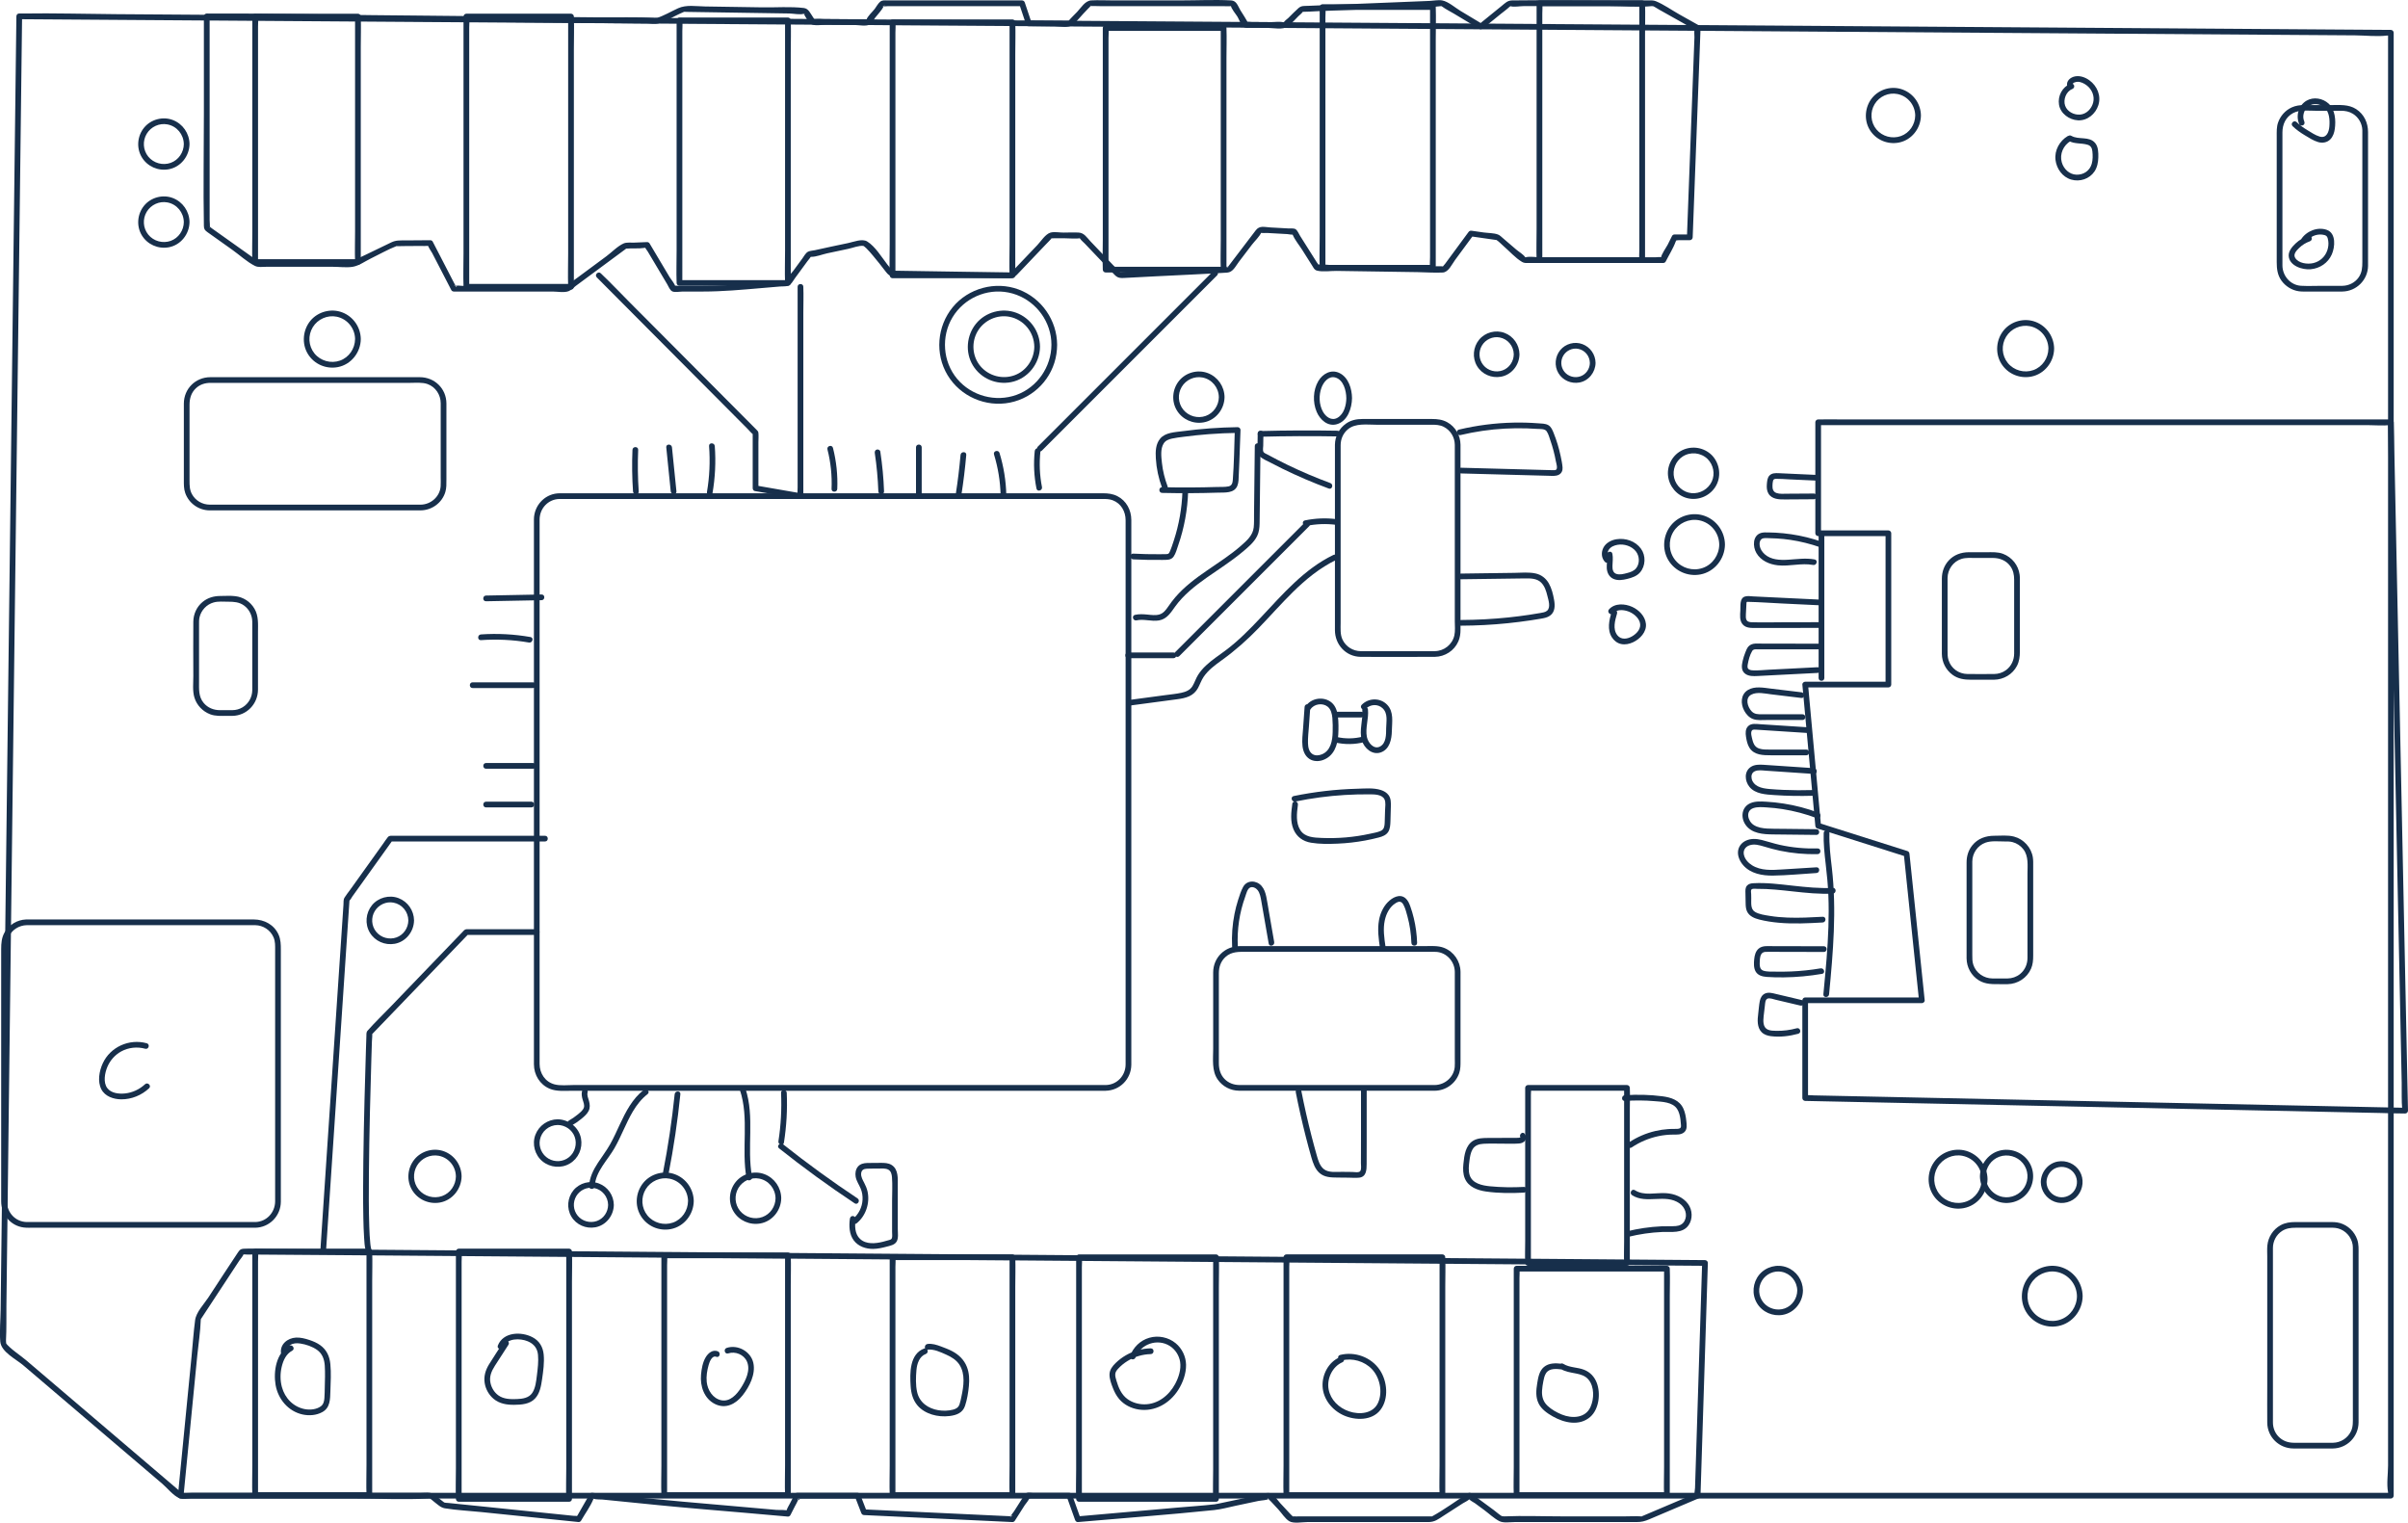 <?xml version="1.0" encoding="UTF-8"?>
<svg id="Layer_2" data-name="Layer 2" xmlns="http://www.w3.org/2000/svg" viewBox="0 0 1265.62 800.17">
  <g id="Layer_5" data-name="Layer 5">
    <g>
      <g>
        <path d="M10.12,10.09c11.19.08,22.37.15,33.56.23,30.17.21,60.34.42,90.51.63,44.73.31,89.46.62,134.19.93,54.57.38,109.15.75,163.72,1.13,59.77.41,119.55.83,179.32,1.24,60.33.42,120.67.83,181,1.25,56.07.39,112.13.78,168.2,1.16,47.7.33,95.4.66,143.11.99,34.06.24,68.12.47,102.19.71,10.67.07,21.34.15,32.02.22,5.38.04,11.26.76,16.61.11.67-.08,1.41,0,2.09.01l-1.5-1.5v753c0,4.37-.84,9.71,0,14.02.11.55,0,1.22,0,1.79l1.5-1.5h-86.05c-31.74,0-63.48,0-95.22,0-39.78,0-79.56,0-119.34,0h-136.05c-47.85,0-95.69,0-143.54,0s-95.72,0-143.57,0c-45.2,0-90.4,0-135.59,0-40.02,0-80.05,0-120.07,0H118.31c-5.74,0-11.49,0-17.23,0-1.91,0-4.22.36-6.11,0,2.06.4-.26-.69-1.32-1.59-2.36-2.01-4.72-4.02-7.09-6.04-7.4-6.31-14.8-12.61-22.21-18.92-16.88-14.38-33.76-28.76-50.64-43.14-3.39-2.88-8.19-5.79-10.94-9.32.94,1.21.29.49.38-1.23.33-5.97.15-12.02.22-18,.33-27.21.66-54.42.99-81.63.5-40.98,1-81.96,1.49-122.95.58-47.44,1.15-94.89,1.73-142.33.57-46.52,1.13-93.03,1.7-139.55.47-38.34.93-76.67,1.4-115.01.27-22.41.55-44.82.82-67.23.04-3,.07-6,.11-9,.02-1.93-2.98-1.93-3,0-.15,12.22-.3,24.44-.45,36.67-.39,31.68-.77,63.35-1.16,95.03-.53,43.64-1.06,87.29-1.59,130.93-.59,48.13-1.17,96.26-1.76,144.39-.55,45.13-1.1,90.26-1.65,135.39-.42,34.76-.85,69.52-1.27,104.28l-.4,33.02c-.07,5.49-.62,11.23-.2,16.72s8.36,9.31,12.09,12.5c16.97,14.45,33.93,28.91,50.9,43.36,7.4,6.3,14.79,12.6,22.19,18.9,2.52,2.15,5.89,6.41,9.06,7.62,1.72.65,4.41.13,6.19.13h361.5c47.04,0,94.08,0,141.12,0s96.79,0,145.18,0,94.08,0,141.12,0c42.98,0,85.96,0,128.94,0,36.35,0,72.7,0,109.06,0h129.11c.81,0,1.5-.69,1.5-1.5v-311.16c0-64.02,0-128.03,0-192.05,0-25.38,0-50.75,0-76.13,0-61.66,0-123.32,0-184.99v-4.47c0-.82-.69-1.49-1.5-1.5-11.19-.08-22.37-.15-33.56-.23-30.17-.21-60.34-.42-90.51-.63-44.73-.31-89.46-.62-134.19-.93-54.57-.38-109.15-.75-163.72-1.13-59.77-.41-119.55-.83-179.32-1.24-60.33-.42-120.67-.83-181-1.25-56.07-.39-112.13-.78-168.2-1.16-47.7-.33-95.4-.66-143.11-.99-34.06-.24-68.12-.47-102.19-.71-16.19-.11-32.43-.6-48.62-.34-.7.01-1.39,0-2.09-.01-1.93-.01-1.93,2.99,0,3Z" style="fill: #172f4b;"/>
        <path d="M954.12,221.94v58.31c0,.81.69,1.5,1.5,1.5h36.91l-1.5-1.5v26.95c0,14.24,0,28.49,0,42.73v9.83l1.5-1.5c-12.77,0-25.55,0-38.32,0h-5.41c-.76,0-1.57.69-1.5,1.5.77,8.35,1.53,16.7,2.3,25.05,1.22,13.32,2.45,26.64,3.67,39.95.28,3.07.56,6.13.84,9.2.06.69.43,1.23,1.1,1.45,13.55,4.3,27.11,8.6,40.66,12.89,1.95.62,3.89,1.24,5.84,1.85l-1.1-1.45c.9,8.64,1.8,17.29,2.69,25.93,1.44,13.85,2.88,27.7,4.32,41.55.33,3.17.66,6.34.99,9.51l1.5-1.5h-61.32c-.81,0-1.5.69-1.5,1.5v51.37c0,.82.69,1.48,1.5,1.5,2.82.06,5.65.12,8.47.18,7.64.16,15.28.32,22.93.48,11.29.24,22.59.47,33.88.71,13.83.29,27.67.58,41.5.87,15.09.32,30.19.63,45.28.95,15.24.32,30.47.64,45.71.96,14.26.3,28.52.6,42.79.9,12,.25,24.01.5,36.01.76,8.64.18,17.27.36,25.91.54,4.1.09,8.22.28,12.32.26.17,0,.35,0,.52.01.8.02,1.52-.7,1.5-1.5-.07-3.24-.13-6.49-.2-9.73-.18-8.75-.36-17.5-.54-26.24-.27-13.02-.54-26.04-.81-39.06-.33-15.78-.65-31.55-.98-47.33-.36-17.4-.72-34.8-1.08-52.19s-.72-34.89-1.08-52.33c-.34-16.37-.68-32.75-1.02-49.12-.28-13.75-.57-27.49-.85-41.24-.21-9.95-.41-19.9-.62-29.86-.1-4.68-.12-9.37-.29-14.05,0-.2,0-.41-.01-.61-.02-.81-.67-1.5-1.5-1.5h-288.79c-3.9,0-7.8-.09-11.7,0-.17,0-.34,0-.51,0-1.93,0-1.93,3,0,3h29.97c10.81,0,21.61,0,32.42,0,13.18,0,26.37,0,39.55,0h186.85c3.83,0,7.88.38,11.7,0,.17-.02.34,0,.51,0l-1.5-1.5c.07,3.24.13,6.49.2,9.73.18,8.75.36,17.5.54,26.24.27,13.02.54,26.04.81,39.06.33,15.78.65,31.55.98,47.33.36,17.4.72,34.8,1.08,52.19s.72,34.89,1.08,52.33c.34,16.37.68,32.75,1.02,49.12.28,13.75.57,27.49.85,41.24.21,9.95.41,19.9.62,29.86.1,4.63-.18,9.44.29,14.05.02.2,0,.41.01.61l1.5-1.5c-2.82-.06-5.65-.12-8.47-.18-7.64-.16-15.28-.32-22.93-.48-11.29-.24-22.59-.47-33.88-.71-13.83-.29-27.67-.58-41.5-.87-15.09-.32-30.19-.63-45.28-.95-15.24-.32-30.47-.64-45.71-.96-14.26-.3-28.52-.6-42.79-.9-12-.25-24.01-.5-36.01-.76-8.64-.18-17.27-.36-25.91-.54l-8.1-.17c-1.38-.03-2.84-.2-4.23-.09-.17.01-.35,0-.52-.01l1.5,1.5v-51.37l-1.5,1.5h61.32c.75,0,1.58-.69,1.5-1.5-.9-8.64-1.8-17.29-2.69-25.93-1.44-13.85-2.88-27.7-4.32-41.55-.33-3.17-.66-6.34-.99-9.51-.07-.69-.42-1.23-1.1-1.45-13.55-4.3-27.11-8.6-40.66-12.89-1.95-.62-3.89-1.24-5.84-1.85l1.1,1.45c-.77-8.35-1.53-16.7-2.3-25.05-1.22-13.32-2.45-26.64-3.67-39.95-.28-3.07-.56-6.13-.84-9.2l-1.5,1.5c12.77,0,25.55,0,38.32,0h5.41c.81,0,1.5-.69,1.5-1.5,0-8.98,0-17.97,0-26.95s0-28.49,0-42.73v-9.83c0-.81-.69-1.5-1.5-1.5h-36.91l1.5,1.5v-58.31c0-1.93-3-1.93-3,0Z" style="fill: #172f4b;"/>
        <path d="M1048.12,354.21c-4.66,0-9.33.06-14,0s-8.6-2.94-9.98-7.24c-.55-1.7-.52-3.39-.52-5.14,0-11.62,0-23.24,0-34.87,0-1.08-.01-2.16,0-3.24.06-4.48,2.94-8.6,7.24-9.98,2.43-.78,5.16-.52,7.69-.52h8.91c3.63,0,7.03,1.36,9.19,4.39,1.49,2.1,1.97,4.46,1.97,6.97v34.23c0,1.55,0,3.11,0,4.66-.01,3.41-1.49,6.63-4.26,8.68-1.82,1.35-3.99,2.03-6.24,2.06-1.93.03-1.93,3.03,0,3,4.97-.07,9.66-2.81,11.97-7.27,1.22-2.35,1.53-4.84,1.53-7.44v-35.96c0-1.5.07-3.04-.12-4.53-.64-4.96-4.04-9.17-8.7-10.95-2.77-1.06-5.74-.85-8.65-.85h-9.37c-3.99,0-7.78,1.33-10.53,4.31-2.44,2.64-3.62,6.01-3.63,9.58-.03,11.71,0,23.42,0,35.12,0,1.47-.02,2.94,0,4.41.05,4.37,2.08,8.42,5.62,11.01,2.89,2.12,6.16,2.57,9.62,2.57h12.26c1.93,0,1.93-3,0-3Z" style="fill: #172f4b;"/>
        <path d="M1055.12,514.21c-2.64,0-5.27.03-7.91,0-4.51-.04-8.67-2.89-10.07-7.24-.55-1.7-.52-3.37-.52-5.11v-6.59c0-13.02,0-26.04,0-39.05,0-1.16-.01-2.32,0-3.48.05-4.36,2.77-8.42,6.93-9.9,3.06-1.09,6.73-.63,9.93-.63,1.44,0,2.86-.04,4.27.33,2.26.59,4.3,1.94,5.72,3.8,2.8,3.65,2.16,8.49,2.16,12.81,0,6.69,0,13.38,0,20.06s0,12.92,0,19.39c0,1.59,0,3.17,0,4.76,0,3.32-1.31,6.41-3.92,8.53-1.87,1.51-4.19,2.29-6.58,2.32-1.93.03-1.93,3.03,0,3,5.34-.08,10.25-3.23,12.38-8.16.95-2.2,1.12-4.46,1.12-6.81v-47.03c0-1.54.06-3.08-.18-4.61-.8-5.21-4.81-9.62-9.91-10.95-3.28-.86-7-.44-10.35-.44-4.5,0-8.68,1.44-11.57,5.05-2.09,2.61-3,5.7-3,9.01v37.87c0,4.17-.04,8.34,0,12.5.05,4.69,2.43,9.05,6.42,11.54,3.52,2.19,7.37,2.02,11.33,2.02h3.75c1.93,0,1.93-3,0-3Z" style="fill: #172f4b;"/>
        <path d="M1231.12,150.21h-10.75c-3.63,0-7.31.18-10.94-.02-5.64-.32-9.79-5.23-9.81-10.72,0-2.03,0-4.07,0-6.1,0-9.14,0-18.27,0-27.41,0-9.58,0-19.16,0-28.75v-7.59c0-4.26,1.74-8.13,5.64-10.21,3.43-1.83,8.04-1.2,11.8-1.2h13.34c2.24,0,4.35.4,6.29,1.61,2.93,1.83,4.82,5.09,4.93,8.55.05,1.51,0,3.03,0,4.55v64.68c0,2.94-.16,5.69-1.97,8.22-1.96,2.76-5.17,4.34-8.53,4.39-1.93.03-1.93,3.03,0,3,7.41-.11,13.41-6.1,13.5-13.51.02-1.68,0-3.36,0-5.04v-65.21c0-4.91-2.07-9.42-6.28-12.13-3.98-2.56-8.62-2.11-13.11-2.11h-14.18c-2.28,0-4.47.29-6.57,1.25-3.34,1.52-5.91,4.44-7.13,7.88-.85,2.4-.73,4.9-.73,7.39,0,8.55,0,17.09,0,25.64v40.4c0,3.45.37,6.76,2.47,9.69s5.44,5.08,9.12,5.6c1.48.21,2.98.15,4.47.15h18.44c1.93,0,1.93-3,0-3Z" style="fill: #172f4b;"/>
        <path d="M1226.12,758.21h-13.82c-2.23,0-4.46,0-6.68,0-3.11,0-5.96-1.03-8.13-3.32-1.89-2-2.85-4.61-2.86-7.34,0-.71,0-1.42,0-2.13v-10.25c0-11.48,0-22.97,0-34.45v-43.38c0-.53,0-1.06,0-1.6.04-3.54,1.8-6.9,4.8-8.83,2.21-1.42,4.58-1.7,7.12-1.7h16.58c1.86,0,3.81-.14,5.63.33,4.01,1.05,7.08,4.44,7.76,8.53.14.86.12,1.72.12,2.59v87.83c0,2.6.18,5.21-.98,7.65-1.76,3.69-5.45,6.02-9.52,6.08-1.93.03-1.93,3.03,0,3,7.53-.11,13.47-6.23,13.5-13.73,0-2.29,0-4.58,0-6.87,0-10.89,0-21.78,0-32.67,0-12.24,0-24.48,0-36.72v-11.99c0-2.65.17-5.35-.73-7.89-1.45-4.12-4.82-7.38-9.03-8.6-2.12-.62-4.3-.53-6.48-.53h-16.97c-2.74,0-5.36.34-7.81,1.69-3.92,2.16-6.48,6.19-6.92,10.61-.19,1.92-.06,3.91-.06,5.83v68.04c0,6.43-.07,12.87,0,19.3.09,7.6,6.27,13.51,13.81,13.53,5.37.02,10.74,0,16.12,0h4.58c1.93,0,1.93-3,0-3Z" style="fill: #172f4b;"/>
        <path d="M754.12,570.21h-72.68c-9.96,0-19.91.02-29.87,0-3.03,0-5.84-1-7.98-3.2s-2.97-5.15-2.97-8.23v-47.29c0-3.27.97-6.26,3.44-8.53,3.26-3.01,7.21-2.75,11.25-2.75h97.05c.82,0,1.64-.03,2.46.02,5.48.32,9.74,5.07,9.81,10.48.05,4.31,0,8.62,0,12.93v32.78c0,1.43.09,2.9-.04,4.32-.5,5.35-5.16,9.39-10.46,9.47-1.93.03-1.93,3.03,0,3,5.79-.08,10.96-3.78,12.82-9.29.72-2.14.68-4.31.68-6.51v-42.5c0-1.4.02-2.8,0-4.19-.07-5.57-3.48-10.56-8.67-12.6-3.2-1.26-6.93-.91-10.32-.91h-86.41c-3.54,0-7.08,0-10.63,0-7.77.01-13.95,5.99-13.97,13.82-.02,5.43,0,10.87,0,16.3v23.95c0,5.29-.83,11.48,2.38,16.04,2.59,3.69,6.73,5.84,11.23,5.88.93,0,1.86,0,2.8,0h14.91c7.59,0,15.17,0,22.76,0,8.34,0,16.68,0,25.01,0h37.41c1.93,0,1.93-3,0-3Z" style="fill: #172f4b;"/>
        <path d="M581.12,570.21c-2.7,0-5.39,0-8.09,0-7.35,0-14.7,0-22.06,0h-32.37c-13.14,0-26.27,0-39.41,0-14.22,0-28.45,0-42.67,0s-28.39,0-42.58,0c-13,0-26.01,0-39.01,0-10.65,0-21.31,0-31.96,0-7.16,0-14.32,0-21.48,0-3.18,0-6.98.48-10.09-.36-4.91-1.32-7.77-5.79-7.79-10.71,0-1.4,0-2.81,0-4.21v-49.17c0-12.64,0-25.28,0-37.91,0-14.05,0-28.11,0-42.16v-141.59c0-3.69-.02-7.37,0-11.06.03-5.89,4.52-10.74,10.5-10.82.75-.01,1.5,0,2.24,0h79.96c13.87,0,27.74,0,41.61,0s28.7,0,43.06,0h103.9c4.88,0,9.75,0,14.63,0,1.81,0,3.53.01,5.29.67,4.44,1.66,6.81,5.91,6.81,10.48v12.35c0,8.41,0,16.81,0,25.22v160.26c0,12.47,0,24.94,0,37.41s0,19.65,0,29.48v17.85c0,1.15,0,2.31,0,3.46-.03,5.9-4.52,10.72-10.5,10.82-1.93.03-1.93,3.03,0,3,7.51-.13,13.42-6.17,13.5-13.65.01-1.07,0-2.14,0-3.21v-84.58c0-14.12,0-28.24,0-42.36s0-28.87,0-43.3v-100.94c0-3.98.01-7.96,0-11.94-.01-5.2-2.61-10.11-7.35-12.51-2.38-1.21-4.88-1.5-7.47-1.5h-14.14c-8.93,0-17.86,0-26.78,0-12,0-24.01,0-36.01,0-13.85,0-27.71,0-41.56,0s-28.91,0-43.36,0-27.93,0-41.89,0h-79.95c-1.08,0-2.18-.04-3.25.07-6.99.7-12.18,6.67-12.23,13.63-.02,3.51,0,7.02,0,10.54,0,8.05,0,16.1,0,24.15s0,22.77,0,34.15v213.57c0,1.32,0,2.65,0,3.97.02,5.56,3.07,10.65,8.27,12.85,3.65,1.55,8.12,1.07,12.03,1.07,7.06,0,14.12,0,21.19,0,10.69,0,21.37,0,32.06,0h39.19c14.34,0,28.68,0,43.02,0h43.12c13.17,0,26.33,0,39.5,0h32.57c7.3,0,14.6,0,21.9,0,2.55,0,5.1,0,7.65,0,1.93,0,1.93-3,0-3Z" style="fill: #172f4b;"/>
        <path d="M221.12,265.21h-108.03c-.93,0-1.87,0-2.8,0-3.91-.02-7.49-2.05-9.39-5.5-1.25-2.26-1.28-4.63-1.28-7.11v-39.89c0-3.29.85-6.31,3.32-8.65,2.11-2,4.82-2.86,7.68-2.86,1.17,0,2.34,0,3.51,0h101.52c2.91,0,6.27-.36,9.05.63,4.24,1.51,6.91,5.64,6.93,10.06,0,1.9,0,3.8,0,5.71v23.21c0,3.35,0,6.71,0,10.06,0,1.56.08,3.14-.03,4.7-.39,5.42-5.13,9.56-10.47,9.64-1.93.03-1.93,3.03,0,3,5.9-.08,11.18-3.93,12.92-9.6.66-2.16.58-4.38.58-6.61v-22.02c0-5.97.01-11.95,0-17.92-.02-7.85-6.2-13.83-13.99-13.84-3.44,0-6.87,0-10.31,0h-89.55c-3.4,0-6.79,0-10.19,0-7.82.01-13.94,6.05-13.96,13.89-.01,6.04,0,12.08,0,18.12s0,14.6,0,21.9c0,2.36-.07,4.69.73,6.96,1.91,5.42,7.03,9.06,12.77,9.13,2.4.03,4.81,0,7.21,0h103.79c1.93,0,1.93-3,0-3Z" style="fill: #172f4b;"/>
        <path d="M134.12,642.21h-15.14c-11.55,0-23.1,0-34.65,0-12.88,0-25.77,0-38.65,0h-27.24c-1.44,0-2.87.02-4.31,0-6.04-.08-10.49-4.99-10.51-10.91s0-11.67,0-17.5v-34.7c0-13.05,0-26.1,0-39.15,0-10.51,0-21.01,0-31.52v-9.11c0-2.31-.11-4.56.84-6.75,1.66-3.85,5.5-6.32,9.66-6.37.37,0,.75,0,1.12,0h117.75c.37,0,.75,0,1.12,0,4.16.05,8,2.52,9.66,6.37.95,2.19.84,4.44.84,6.75v9.11c0,10.51,0,21.01,0,31.52v73.85c0,5.83.01,11.67,0,17.5s-4.46,10.82-10.5,10.91c-1.93.03-1.93,3.03,0,3,7.51-.11,13.47-6.21,13.5-13.7,0-1.79,0-3.57,0-5.36v-66.19c0-12.53,0-25.06,0-37.59,0-7.76,0-15.51,0-23.27,0-2.72-.04-5.3-1.18-7.89-2.33-5.25-7.52-8.01-13.09-8.01H15.14c-.51,0-1.03,0-1.54.01-4.57.2-8.81,2.74-11.13,6.69-1.65,2.81-1.85,5.79-1.85,8.91v22.65c0,12.41,0,24.83,0,37.24s0,26.07,0,39.1v27.84c0,1.91,0,3.82,0,5.73.02,6.84,4.91,12.81,11.79,13.7,1.79.23,3.64.12,5.44.12h85.16c9.06,0,18.13,0,27.19,0h3.92c1.93,0,1.93-3,0-3Z" style="fill: #172f4b;"/>
        <path d="M754.12,342.21h-33.9c-1.65,0-3.31.01-4.96,0-4.13-.04-7.87-2.32-9.65-6.08-1.3-2.73-.98-5.96-.98-8.91v-90.57c0-.91,0-1.82,0-2.73.01-3.26,1.37-6.32,3.92-8.39,3.96-3.22,9.88-2.32,14.65-2.32h29.17c2.24,0,4.41.06,6.48,1.12,3.56,1.84,5.74,5.45,5.78,9.44,0,.75,0,1.51,0,2.26v90.37c0,2.43.3,5.21-.25,7.6-1.11,4.77-5.37,8.13-10.25,8.2-1.93.03-1.93,3.03,0,3,5.34-.08,10.25-3.23,12.38-8.16.84-1.94,1.12-3.98,1.12-6.08v-90.41c0-2.28.03-4.56,0-6.84-.06-4.87-2.69-9.45-6.98-11.82-2.5-1.38-5.17-1.69-7.96-1.69h-36.59c-3.06,0-6.03.58-8.59,2.38-3.67,2.57-5.83,6.69-5.88,11.16-.03,2.5,0,5,0,7.5,0,13.07,0,26.14,0,39.21v50.71c0,7.62,5.77,13.95,13.53,14.04,11.73.13,23.47,0,35.19,0h3.77c1.93,0,1.93-3,0-3Z" style="fill: #172f4b;"/>
        <path d="M107.16,8.59v50.59c0,19.84-.36,39.71,0,59.54.03,1.7.5,2.3,1.91,3.31,4.33,3.09,8.67,6.16,13,9.24,3.8,2.7,7.72,6.37,11.9,8.46,1.75.88,4,.48,5.95.48h35.11c3.3,0,7.09.53,10.36,0s6.52-2.91,9.36-4.29c4.54-2.19,9.08-4.83,13.78-6.65.46-.18-1.04.03.15.08,1.08.05,2.18-.02,3.26-.03,3.08-.02,6.17-.05,9.25-.07,1.14,0,2.37.11,3.51-.03,2.32-.28-.1.12.17-.65-.24.66,1.99,3.85,2.3,4.46,2.75,5.31,5.49,10.63,8.24,15.94.6,1.17,1.2,2.33,1.81,3.5.24.46.79.74,1.3.74h51.87c2.47,0,6.19.73,8.54-.22,1.29-.52,2.62-1.94,3.73-2.76,2.69-1.99,5.38-3.98,8.07-5.97,5.42-4.01,10.85-8.02,16.27-12.03.63-.46,1.27-.91,1.88-1.39.98-.78-.68-.09.28-.18,3.15-.3,6.45.11,9.57-.39,2.32-.37.06-.02.23-.58-.11.37,1.25,2.1,1.45,2.43,1.69,2.84,3.38,5.68,5.07,8.52s3.46,5.81,5.19,8.72c.69,1.15,1.42,3.23,2.75,3.8s3.97.05,5.39.05h10.65c10.27,0,20.32-.92,30.57-1.8l9.99-.85c1.25-.11,2.9.03,4.11-.35,1.72-.55,2.71-2.67,3.75-4.09l6.47-8.83c.59-.8,1.41-1.64,1.86-2.53.34-.69.06.27-.61.38.24-.04.51-.17.75-.17,2.59.04,5.78-1.27,8.29-1.82,3.74-.81,7.49-1.62,11.24-2.39,2.24-.46,5.64-1.85,7.92-1.53.11.01.93.65,1.57,1.28,1.22,1.2,2.33,2.52,3.44,3.83,2.36,2.79,4.62,5.67,6.84,8.57,1.95,2.56,3.08,2.3,6.18,2.35,13.38.21,26.75.42,40.13.63,5.67.09,11.34.18,17.01.27,2.98.05,3.79.05,5.89-2.16,4.78-5.02,9.57-10.04,14.35-15.07,1.3-1.37,2.67-2.69,3.92-4.11-.83.95-1.3.17-.59.39.39.12.99,0,1.4,0h5.41c2.78,0,5.82.36,8.58,0-.94.12-.95-.89-.23.23.61.95,1.71,1.79,2.49,2.61,4.78,5.01,9.55,10.03,14.33,15.04,2.29,2.41,2.86,3.15,6.1,2.99,5.65-.29,11.31-.58,16.96-.88,12.45-.64,24.92-1.15,37.36-1.93,3.1-.19,4.43-3.37,6.22-5.71,2.27-2.98,4.54-5.96,6.81-8.94,1.5-1.97,4.06-4.3,5.02-6.59.03-.08.38-.39.36-.47.14.46-1.43.1-.85.67.41.4,2.97.16,3.52.2,3.51.2,7.03.39,10.54.59.5.03,2.92.51,3.3.18-.6.52-1.22-1.67-.41.24,1.16,2.74,3.4,5.38,4.98,7.89,1.75,2.76,3.49,5.53,5.24,8.29.76,1.2,1.13,2.24,2.55,2.6,3.01.78,7.16.11,10.25.15,14.22.21,28.44.42,42.66.64,4.36.07,8.83.43,13.18.2,3.02-.16,4.8-4.36,6.46-6.6,3.23-4.38,6.45-8.76,9.68-13.13l-1.69.69c3.74.53,7.48,1.07,11.22,1.6.77.11,1.56.2,2.33.33,1.05.18-.69-.55.06-.09,1.39.85,2.65,2.27,3.88,3.33,3.07,2.63,6.17,6.19,9.64,8.26,1.2.72,2.04.61,3.45.61h70.81c.5,0,1.06-.28,1.3-.74,1.73-3.46,3.99-6.97,5.3-10.61.19-.52,1.24-1.81.08-.99s.74.35,1.51.35h5.81c.83,0,1.47-.69,1.5-1.5,1.21-32.11,2.41-64.23,3.62-96.34.17-4.56.34-9.12.51-13.68.02-.52-.3-1.05-.74-1.3-3.52-1.97-7.03-3.95-10.55-5.92-3.97-2.23-7.97-5.11-12.18-6.84-1.38-.57-2.65-.43-4.17-.43h-11.57c-19.92,0-39.86-.26-59.77,0-2.49.03-3.6,1.32-5.56,2.91-3.99,3.24-7.98,6.48-11.97,9.72l1.82-.23c-3.83-2.3-7.66-4.59-11.48-6.89-2.77-1.66-6.39-4.91-9.62-5.51-1.97-.36-4.51.18-6.49.26-5.07.21-10.14.41-15.22.62-12.19.49-24.37.99-36.56,1.48l-12.3.5c-2.02.08-3.42-.15-4.97,1.2-1.86,1.62-3.56,3.45-5.33,5.17-.66.64-1.97,1.49-2.39,2.32-.32.63-1.09.07.65-.08-.25.02-.62.04-.85,0-2.18-.46-4.94-.03-7.17-.05l-9.45-.07c-.66,0-1.88-.25-2.51-.02-1.52.57,1.05-.12.45.55.26-.28-3.64-6.23-3.96-6.78-1.38-2.36-2.01-4.96-4.88-5.11-8.72-.46-17.58,0-26.31,0h-35.95c-3.72,0-7.51-.21-11.22,0-3.24.19-5.31,3.83-7.43,6.07-1.58,1.66-3.31,3.27-4.78,5.04.71-.85,1.16-.4-.58-.41l-4.01-.03c-5.35-.04-10.69-.07-16.04-.11l1.45,1.1c-1.18-3.52-2.35-7.03-3.53-10.55-.21-.63-.76-1.1-1.45-1.1h-70.55c-1.56,0-2.87-.28-4.07.74-1.1.94-1.96,2.6-2.82,3.75-1.14,1.51-3.94,3.95-4.36,5.79-.24,1.06.75-.3.73-.32-.13-.14-1.19,0-1.37,0l-5.83-.04-15.28-.11c-1.68-.01-3.51-.23-5.18-.04-.11.01-1.05-.12-1.14,0,.42-.46,1.78,1.6.02-.94-1.4-2-2.32-4.54-4.83-4.84-7.05-.85-14.6-.23-21.69-.34-10.09-.16-20.18-.32-30.27-.47-4.7-.07-9.77-1.03-14.12.94-3.72,1.68-7.59,4.06-11.51,5.21,1.17-.34,0-.09-.77-.13-9.84-.57-19.84-.19-29.69-.29-39.69-.39-79.38-.78-119.07-1.17-28.43-.28-56.89-.99-85.32-.84-.45,0-.89,0-1.34-.01-1.93-.02-1.93,2.98,0,3,23.94.23,47.87.47,71.81.7,40.74.4,81.49.8,122.23,1.2,12.51.12,25.02.25,37.53.37,1.74.02,3.87.39,5.59,0,3.67-.84,7.5-3.38,10.92-4.93.81-.37,1.63-.71,2.43-1.1.69-.34.93-.21,0-.12.63-.06,1.31.02,1.94.03,17.95.28,35.89.56,53.84.84,2.03.03,5.63.81,7.57.12.08-.03.49.08.55,0-.65.83-1.69-1.85-.45.4.77,1.39,2.14,4.01,3.45,4.92,1.79,1.26,5.8.47,7.82.49l15.29.11c2.15.01,6.26.9,8.16-.39,1-.68,1.9-2.52,2.61-3.46,1.4-1.85,3.4-3.81,4.43-5.88s.24.83-.57-.18c.05.06.35-.04.43,0,.55.26,1.87,0,2.49,0h70.38l-1.45-1.1c1.18,3.52,2.35,7.03,3.53,10.55.21.63.76,1.1,1.45,1.1,4.63.03,9.25.06,13.88.1,2.91.02,7.02.98,9.36-.94,1.95-1.59,3.61-3.8,5.34-5.62l2.8-2.95c.25-.27.81-.68.96-1.01.37-.82,1.25-.26-.52-.12,1.96-.16,3.99,0,5.95,0,21.49,0,42.98,0,64.47,0,1.26,0,2.61.14,3.86,0,.15-.02.87.11.97,0,.3-.32-.73-1.13-.79-.32-.1,1.36,2.75,4.71,3.45,5.9.85,1.45,1.8,4.27,3.17,5.32.98.75,2.59.45,3.74.46,2.95.02,5.91.04,8.86.06s8.08,1.13,10.65-.74c2.03-1.48,3.79-3.68,5.6-5.43.65-.63,1.58-1.31,2.12-2.06.82-1.15.07-.2-.24-.2,2.6,0,5.21-.21,7.81-.32,11.21-.46,22.41-.91,33.62-1.37,6.61-.27,13.22-.54,19.83-.81,3.72-.15,7.7.1,11.38-.46.29-.04.66-.06.95-.04-.65-.06-.73-.36,0,.19,1.92,1.42,4.19,2.51,6.23,3.74,4.47,2.68,8.95,5.37,13.42,8.05.62.37,1.3.19,1.82-.23,3.09-2.51,6.18-5.02,9.27-7.53,1.57-1.27,3.27-2.47,4.74-3.85.36-.34,1.56-.92.46-.58-1.16.36-.29.14-.08.21,1.83.62,4.94,0,6.85,0h45.79c7.11,0,14.61.7,21.7,0,.69-.07,1.49.29.33-.17,1.26.5,2.5,1.4,3.68,2.06,4.46,2.5,8.93,5.01,13.39,7.51,1.59.89,3.38,2.28,5.11,2.87.13.04.79.54.86.48l-.72-1.27v.02s.01.21,0,.23c-.47.39-.15,4.1-.18,4.68-.71,18.9-1.42,37.8-2.13,56.7-.61,16.13-1.21,32.25-1.82,48.38l1.5-1.5h-8c-.5,0-1.06.28-1.3.74-.77,1.54-1.54,3.08-2.31,4.63-.6,1.2-3.7,5.58-3.47,6.93.18,1.03.54-.69.97-.3-.11-.1-.54.04-.68,0-.9-.28-2.32,0-3.27,0h-60.34c-2.35,0-5.63-.59-7.93,0-.17.04-.41,0-.59,0,.83-.02,1.06.89.48.03-1.03-1.56-3.37-2.89-4.79-4.1-2.32-1.99-4.64-3.98-6.97-5.97-.84-.72-1.61-1.54-2.63-1.93-2.17-.83-5.25-.75-7.54-1.08-2.08-.3-4.17-.6-6.25-.89-.74-.11-1.25.09-1.69.69-2.64,3.58-5.27,7.16-7.91,10.74l-4.39,5.96c-.32.44-1.31,1.35-1.4,1.9-.17,1.05.8-.35.81-.34-.41-.64-7.18-.11-7.91-.12-5.26-.08-10.52-.16-15.78-.24-11.67-.17-23.34-.35-35.02-.52-.74-.01-7.45-.78-7.91-.12-.19.27.84,1.07.95.49.06-.33-.97-1.53-1.14-1.81l-4.29-6.79-4.53-7.18c-.62-.98-1.35-2.87-2.41-3.51-.92-.55-2.74-.31-3.72-.37-3.15-.17-6.29-.35-9.44-.52s-5.69-1.16-7.72,1.51c-3.25,4.25-6.48,8.51-9.73,12.77l-4.39,5.77c-.09.12-1.04,1.16-.99,1.29-.64-1.65,1.98-.11.74-.62-.7-.29-2.39.12-3.12.16l-6.65.34c-11.65.6-23.3,1.21-34.96,1.81-3.74.19-8.05-.17-11.73.61-1.51.32-.54-.28-.17.32-.9-1.45-2.63-2.76-3.8-3.99-4.02-4.22-8.05-8.45-12.07-12.67-1.93-2.03-3.29-4.43-6.14-4.6-2.66-.16-5.38,0-8.04,0-2.01,0-4.84-.53-6.79,0-2.67.72-5.11,4.64-6.94,6.56-3.94,4.13-7.87,8.27-11.81,12.4-.52.55-1.34,1.15-1.72,1.81-.58,1-1.14.23.41.23-.66,0-1.32-.02-1.98-.03-20-.31-40.01-.63-60.01-.94-.39,0-1.64-.25-1.98-.03,1.01-.65,1.61,1.67.51-.28-.58-1.02-1.51-1.97-2.23-2.9-3.02-3.88-6.37-9.52-10.63-12.15-2.67-1.65-7.19.26-9.99.83-5.85,1.2-11.69,2.48-17.53,3.76-1.05.23-2.58.28-3.55.78-1.29.67-2.13,2.38-2.97,3.52l-4.79,6.53c-.51.7-4.25,4.67-4.04,5.51-.31-1.26,1.87-.08.66-.56-.31-.12-1.2.1-1.51.13l-7.28.62-17.81,1.52c-7.79.67-15.42.68-23.25.68h-7.19c-.48,0-1.82-.25-2.24,0-.72.42.6,1.15.59.36-.02-1.25-2.23-3.75-2.86-4.81-1.51-2.54-3.03-5.09-4.54-7.63-2.02-3.39-4.04-6.78-6.06-10.18-.26-.44-.77-.76-1.3-.74-2.29.09-4.58.19-6.87.28-1.62.07-3.86-.25-5.4.4-3.18,1.35-6.36,4.71-9.12,6.75-5.07,3.75-10.15,7.5-15.22,11.26-1.65,1.22-3.38,2.38-4.97,3.67-.32.26-.71.59-1.08.8.06-.03,1.11-.21.29-.15-9.59.61-19.42,0-29.03,0h-25.64c-1.09,0-2.89-.35-3.93,0-1.82.62,2.14-1.47.63.68.09-.12-.78-1.51-.85-1.65-1.41-2.74-2.83-5.48-4.24-8.21-2.42-4.69-4.85-9.38-7.27-14.07-.24-.46-.79-.75-1.3-.74-4.39.03-8.78.07-13.16.1-2.82.02-4.85-.16-7.34,1.05-4.57,2.21-9.14,4.41-13.71,6.62-1.93.93-3.93,1.8-5.82,2.81-.36.19-.79.44-1.18.57-.12.04,1.08-.15.26-.15-8.66.05-17.33,0-25.99,0h-15.72c-2.62,0-5.59.41-8.18,0,1.09.17,0-.23-.85-.84l-4.84-3.44-13.85-9.84-4.52-3.21c-.27-.19-1.15-1.06-1.48-1.05-.96.02,1.36.54.44,1.01.3-.15,0-3.76,0-4.14V8.59c0-1.93-3-1.93-3,0Z" style="fill: #172f4b;"/>
        <path d="M188.12,136.21h-54l1.5,1.5c0-4.27,0-8.54,0-12.81s0-20.52,0-30.78c0-12.42,0-24.83,0-37.25s0-21.48,0-32.22v-10.69c0-1.63.2-3.4,0-5.02,0-.07,0-.15,0-.23l-1.5,1.5h54l-1.5-1.5c0,4.27,0,8.54,0,12.81s0,20.52,0,30.78c0,12.42,0,24.83,0,37.25,0,10.74,0,21.48,0,32.22,0,5.22-.19,10.49,0,15.71,0,.08,0,.15,0,.23,0,1.93,3,1.93,3,0,0-4.27,0-8.54,0-12.81s0-20.52,0-30.78c0-12.42,0-24.83,0-37.25s0-21.48,0-32.22c0-5.22.19-10.49,0-15.71,0-.08,0-.15,0-.23,0-.81-.69-1.5-1.5-1.5h-54c-.81,0-1.5.69-1.5,1.5,0,4.27,0,8.54,0,12.81s0,20.52,0,30.78c0,12.42,0,24.83,0,37.25,0,10.74,0,21.48,0,32.22,0,5.22-.19,10.49,0,15.71,0,.08,0,.15,0,.23,0,.81.69,1.5,1.5,1.5h54c1.93,0,1.93-3,0-3Z" style="fill: #172f4b;"/>
        <path d="M300.12,149.21h-55l1.5,1.5V14.48c0-1.79.22-3.75,0-5.53,0-.08,0-.16,0-.24l-1.5,1.5h55l-1.5-1.5v124.48c0,5.74-.21,11.53,0,17.28,0,.08,0,.16,0,.24,0,1.93,3,1.93,3,0V26.22c0-5.74.21-11.53,0-17.28,0-.08,0-.16,0-.24,0-.81-.69-1.5-1.5-1.5h-18.64c-9.85,0-19.71,0-29.56,0h-6.8c-.81,0-1.5.69-1.5,1.5v124.48c0,5.74-.21,11.53,0,17.28,0,.08,0,.16,0,.24,0,.81.69,1.5,1.5,1.5h18.64c9.85,0,19.71,0,29.56,0h6.8c1.93,0,1.93-3,0-3Z" style="fill: #172f4b;"/>
        <path d="M414.12,147.21h-57l1.5,1.5V16.36c0-1.76.21-3.67,0-5.42,0-.08,0-.16,0-.24l-1.5,1.5h57l-1.5-1.5v121.01c0,5.57-.2,11.18,0,16.75,0,.08,0,.16,0,.24,0,1.93,3,1.93,3,0V27.69c0-5.57.2-11.18,0-16.75,0-.08,0-.16,0-.24,0-.81-.69-1.5-1.5-1.5h-57c-.81,0-1.5.69-1.5,1.5v121.01c0,5.57-.2,11.18,0,16.75,0,.08,0,.16,0,.24,0,.81.69,1.5,1.5,1.5h57c1.93,0,1.93-3,0-3Z" style="fill: #172f4b;"/>
        <path d="M532.12,143.21h-63l1.5,1.5V17.12c0-1.68.21-3.52,0-5.2,0-.07,0-.15,0-.22l-1.5,1.5h63l-1.5-1.5v116.62c0,5.37-.2,10.79,0,16.16,0,.07,0,.15,0,.22,0,1.93,3,1.93,3,0V28.09c0-5.37.2-10.79,0-16.16,0-.07,0-.15,0-.22,0-.81-.69-1.5-1.5-1.5h-63c-.81,0-1.5.69-1.5,1.5v116.62c0,5.37-.2,10.79,0,16.16,0,.07,0,.15,0,.22,0,.81.69,1.5,1.5,1.5h63c1.93,0,1.93-3,0-3Z" style="fill: #172f4b;"/>
        <path d="M643.12,140.21h-62l1.5,1.5v-42.96c0-12.21,0-24.42,0-36.63,0-10.59,0-21.19,0-31.78v-10.41c0-1.62.21-3.4,0-5,0-.07,0-.14,0-.21l-1.5,1.5h62l-1.5-1.5v42.96c0,12.21,0,24.42,0,36.63,0,10.59,0,21.19,0,31.78,0,5.12-.2,10.3,0,15.42,0,.07,0,.14,0,.21,0,1.93,3,1.93,3,0V30.33c0-5.12.2-10.3,0-15.42,0-.07,0-.14,0-.21,0-.81-.69-1.5-1.5-1.5h-62c-.81,0-1.5.69-1.5,1.5v111.37c0,5.12-.2,10.3,0,15.42,0,.07,0,.14,0,.21,0,.81.69,1.5,1.5,1.5h62c1.93,0,1.93-3,0-3Z" style="fill: #172f4b;"/>
        <path d="M753.12,2.21c-6.55,0-13.1,0-19.65,0-10.39,0-20.78,0-31.17,0h-7.18c-.81,0-1.5.69-1.5,1.5,0,4.57,0,9.14,0,13.71s0,21.77,0,32.65c0,13.2,0,26.39,0,39.59v34.22c0,5.52-.2,11.08,0,16.59,0,.08,0,.16,0,.24,0,.81.69,1.5,1.5,1.5h58c.81,0,1.5-.69,1.5-1.5,0-4.57,0-9.14,0-13.71s0-21.77,0-32.65c0-13.2,0-26.39,0-39.59V20.54c0-5.52.2-11.08,0-16.59,0-.08,0-.16,0-.24,0-1.93-3-1.93-3,0,0,4.57,0,9.14,0,13.71s0,21.77,0,32.65c0,13.2,0,26.39,0,39.59v45.46c0,1.74-.21,3.62,0,5.35,0,.08,0,.16,0,.24l1.5-1.5h-58l1.5,1.5c0-4.57,0-9.14,0-13.71s0-21.77,0-32.65c0-13.2,0-26.39,0-39.59V9.29c0-1.74.21-3.62,0-5.35,0-.08,0-.16,0-.24l-1.5,1.5h58c1.93,0,1.93-3,0-3Z" style="fill: #172f4b;"/>
        <path d="M863.12.21h-54c-.81,0-1.5.69-1.5,1.5v13.41c0,10.73,0,21.47,0,32.2v72.78c0,5.45-.19,10.93,0,16.38,0,.08,0,.15,0,.23,0,.81.69,1.5,1.5,1.5h54c.81,0,1.5-.69,1.5-1.5v-13.41c0-10.73,0-21.47,0-32.2V18.31c0-5.45.19-10.93,0-16.38,0-.08,0-.15,0-.23,0-1.93-3-1.93-3,0v13.41c0,10.73,0,21.47,0,32.2v83.89c0,1.72-.2,3.57,0,5.27,0,.07,0,.16,0,.23l1.5-1.5h-54l1.5,1.5V7.21c0-1.72.2-3.57,0-5.27,0-.07,0-.16,0-.23l-1.5,1.5h54c1.93,0,1.93-3,0-3Z" style="fill: #172f4b;"/>
        <path d="M96.47,786.01c1.39-14.23,2.79-28.45,4.18-42.68,1.01-10.33,2.03-20.67,3.04-31,.61-6.17,1.63-12.46,1.83-18.66,0-.3.28-1.35,0-.58s.88-1.12,1.11-1.46c2.35-3.58,4.7-7.15,7.05-10.73,2.9-4.42,5.8-8.83,8.71-13.25l3.44-5.23c.62-.94,1.9-2.27,2.21-3.37.35-1.22-1.04-.18-.63.17.16.14.96-.01,1.17,0,1.66.16,3.4.03,5.07.04,17.26.13,34.52.27,51.78.4,30.64.24,61.28.48,91.91.72,39.52.31,79.03.62,118.55.92,43.65.34,87.3.68,130.95,1.02,42.99.34,85.98.67,128.97,1.01l113.49.89,84.51.66c13.52.11,27.05.21,40.57.32.58,0,1.16,0,1.75.01l-1.5-1.5c-1.14,36.18-2.29,72.36-3.43,108.55l-.31,9.74c-.02.67-.56,3.43-.13,3.98-2.01-2.5,1.52-.68.37-1.09-.24-.09-1.14.48-1.4.59l-6.44,2.73-15.81,6.71c-1.51.64-3.02,1.29-4.54,1.93-1.21.51.93.13-.52.04-2.69-.18-5.45,0-8.15,0h-33.32c-10.06,0-20.21-.42-30.26,0-.89.04-2.01-.43-.83.18-1.65-.86-3.21-2.36-4.7-3.46-4.02-2.96-8.04-5.92-12.06-8.88-.41-.3-1.1-.26-1.51,0-6.28,4.04-12.42,8.59-18.95,12.19-.53.29,1.12,0-.13-.03-.92-.02-1.84,0-2.75,0h-65.69c-1.75,0-3.52.09-5.27,0-.35-.02,1.11.92.75.22-.24-.47-.84-.9-1.2-1.29-1.8-1.94-3.6-3.88-5.41-5.82-1.53-1.65-3.75-5.38-6.2-5.4-2.95-.02-6.5,1.38-9.37,1.99-4.85,1.03-9.7,2.06-14.55,3.09-1.84.39-3.57.78-4.42.88-6.57.74-13.2,1.16-19.78,1.74-17.38,1.53-34.75,3.06-52.13,4.59l1.45,1.1c-1.47-4.12-2.94-8.24-4.42-12.36-.22-.63-.75-1.1-1.45-1.1h-18.93c-.96,0-2.63-.33-3.56.05-1.09.45-1.7,1.95-2.29,2.88l-4.37,6.86c-.45.71-1.5,1.8-1.67,2.62-.4,1.91-.46-1.88.82-.06-.11-.15-1.5-.07-1.68-.08-18.8-.88-37.61-1.77-56.41-2.65-6.62-.31-13.25-.62-19.87-.93l1.45,1.1c-1.12-2.9-2.24-5.8-3.35-8.7-.24-.63-.74-1.1-1.45-1.1h-31.8c-.5,0-1.06.28-1.3.74-.81,1.58-1.61,3.17-2.42,4.75-.54,1.07-1.24,2.14-1.66,3.26-.99,2.59-.14.04.49.74-.63-.7-4.93-.43-5.83-.51-9.7-.85-19.4-1.7-29.1-2.56-13.46-1.18-26.92-2.32-40.36-3.66-9.2-.92-18.4-1.84-27.59-2.76-.51-.05-1.05.32-1.3.74-2.06,3.6-4.12,7.2-6.18,10.8-.04.06-.93,1.38-.86,1.51l1.26-.69h-.06s-.19,0-.21-.03c-.16-.24-2.24-.23-2.51-.26-8.27-.85-16.54-1.7-24.82-2.55-10.26-1.05-20.51-2.1-30.77-3.16-3.38-.35-6.77-.69-10.15-1.04-.69-.07-1.51-.04-2.18-.22-.52-.14.01-.09.39.12-.95-.52-1.81-1.36-2.67-2.01-1.68-1.26-3.19-2.94-5.27-3.22-1.55-.21-3.27,0-4.83,0h-126.06c-1.93,0-1.93,3,0,3h90.67c13.11,0,26.42.69,39.52,0,.32-.02.74-.06,1.06,0,.54.1-.79-.28-.52-.15.84.41,1.62,1.22,2.36,1.78,1.87,1.41,3.48,3.15,5.79,3.52,6.25,1.01,12.7,1.3,18.99,1.95,17.09,1.75,34.19,3.51,51.28,5.26.51.05,1.05-.32,1.3-.74,2.09-3.66,4.84-7.36,6.43-11.25.89-2.17.34.54-.64-.37.13.12.59,0,.75.07,1.25.53,3.38.34,4.71.47l29.41,2.94c15.17,1.52,30.38,2.7,45.57,4.03,7.49.66,14.98,1.32,22.47,1.98.49.04,1.07-.31,1.3-.74.81-1.58,1.61-3.17,2.42-4.75.55-1.07,1.21-2.15,1.66-3.26.1-.25.45-.63.46-.91.11-1.83,1.16,2.48-.97.17.23.25,2.24,0,2.56,0h29.22l-1.45-1.1c1.12,2.9,2.24,5.8,3.35,8.7.25.65.73,1.07,1.45,1.1,22.75,1.07,45.5,2.14,68.25,3.21,3.25.15,6.5.31,9.75.46.54.03,1.02-.31,1.3-.74,1.73-2.71,3.46-5.43,5.18-8.14.36-.56,2.62-3.2,2.51-3.94-.04-.28-1.08.16-.79.46.15.15,1.39,0,1.55,0h20.22l-1.45-1.1c1.47,4.12,2.94,8.24,4.42,12.36.21.58.77,1.16,1.45,1.1,23.87-2.1,47.79-3.84,71.62-6.31,3.78-.39,7.51-1.44,11.21-2.23l12.01-2.55c1.61-.34,4.85-.38,6.24-1.32-2.02,1.37-1.45-1.26-.94.14.15.42,1,1.08,1.3,1.4l3.95,4.25c1.66,1.79,3.62,4.94,5.74,6.18,2.31,1.34,6.77.44,9.32.44h63.63c3.6,0,5.24-1.46,8.38-3.48l9.93-6.39c1.03-.66,2.67-1.32,3.49-2.24.09-.1.68-.32.69-.44-.04.74-1.41-.79-1.01.33.26.74,2.51,1.85,3.16,2.32l4.77,3.51c2.54,1.87,5.13,4.36,7.92,5.84,2.24,1.18,5.54.55,8.03.55h63.97c2.97,0,4.47-.41,7.25-1.59,6.92-2.94,13.83-5.87,20.75-8.81,1.7-.72,3.41-1.45,5.11-2.17.48-.2.73-.82.74-1.3,1.13-35.64,2.25-71.29,3.38-106.93.16-5.12.32-10.25.49-15.37.03-.82-.71-1.49-1.5-1.5-9.43-.07-18.87-.15-28.3-.22-25.16-.2-50.32-.39-75.48-.59-36.29-.28-72.59-.57-108.88-.85-42.49-.33-84.98-.66-127.46-.99-44.06-.34-88.13-.69-132.19-1.03-40.93-.32-81.85-.64-122.78-.96-33.08-.26-66.16-.52-99.23-.77-20.55-.16-41.11-.32-61.66-.48-4.02-.03-8.13-.32-12.14-.09-1.53.09-2.07.63-2.98,2-5.25,7.85-10.37,15.78-15.55,23.67-2.29,3.49-6.37,7.62-6.93,11.88-.84,6.38-1.26,12.84-1.89,19.24-1.99,20.25-3.97,40.5-5.96,60.75-.4,4.09-.8,8.18-1.2,12.27-.19,1.92,2.81,1.91,3,0Z" style="fill: #172f4b;"/>
        <path d="M122.12,373.21h-6.48c-3.34,0-6.41-1.2-8.59-3.8-2.76-3.29-2.43-7.27-2.43-11.24v-29.8c0-1.33-.05-2.65.25-3.96.87-3.74,3.75-6.8,7.46-7.82,2.41-.67,5.15-.38,7.62-.38,2.98,0,5.73.16,8.26,1.97,2.77,1.97,4.35,5.19,4.39,8.57.01,1.02,0,2.04,0,3.06v30.17c0,.91.01,1.82,0,2.73-.05,3.66-1.93,7.07-5.07,8.98-1.65,1-3.5,1.5-5.43,1.52s-1.93,3.03,0,3c7.6-.11,13.48-6.29,13.5-13.82.01-4.16,0-8.33,0-12.5v-17.56c0-4.25.4-8.6-1.85-12.43s-5.92-6.09-10.11-6.6c-2.53-.31-5.17-.1-7.71-.1-3.53,0-6.77.91-9.52,3.2-3.05,2.54-4.76,6.37-4.8,10.32-.11,9.52,0,19.05,0,28.58,0,3.59-.49,7.81.58,11.3,1.24,4.04,4.32,7.25,8.24,8.76,2.81,1.08,5.85.85,8.8.85h2.88c1.93,0,1.93-3,0-3Z" style="fill: #172f4b;"/>
        <path d="M552.62,181.21c-.07,11.6-7.4,22.34-18.38,26.31s-23.62.58-31.18-8.43c-7.56-9.02-8.48-22.29-2.42-32.34s17.97-15.31,29.4-13.02c11.41,2.28,20.35,11.58,22.24,23.06.24,1.46.33,2.94.34,4.42.01,1.93,3.01,1.93,3,0-.08-12.9-8.18-24.57-20.27-29.09-12.15-4.54-26.4-.69-34.62,9.34-8.24,10.05-9.42,24.55-2.68,35.72,6.73,11.17,20.03,16.95,32.79,14.4s22.48-12.93,24.39-25.49c.25-1.62.38-3.24.39-4.88.01-1.93-2.99-1.93-3,0Z" style="fill: #172f4b;"/>
        <path d="M543.62,182.21c-.06,6.59-4.17,12.74-10.43,15.01s-13.5.39-17.87-4.77-4.86-12.68-1.46-18.41,10.22-8.84,16.76-7.55c7.51,1.48,12.92,8.1,13,15.72.02,1.93,3.02,1.93,3,0-.08-7.95-5.03-15.06-12.48-17.84s-16.16-.39-21.15,5.73-5.81,15.07-1.64,21.94,12.24,10.33,20.07,8.79c8.8-1.73,15.11-9.74,15.2-18.62.02-1.93-2.98-1.93-3,0Z" style="fill: #172f4b;"/>
        <path d="M795.62,186.21c-.05,3.73-2.35,7.18-5.9,8.45s-7.69.18-10.11-2.8-2.62-7.09-.72-10.28,5.7-4.94,9.34-4.24c4.27.82,7.33,4.53,7.39,8.86.03,1.93,3.03,1.93,3,0-.07-5.01-3.14-9.47-7.84-11.25s-10.22-.28-13.38,3.58-3.69,9.46-1.1,13.81,7.65,6.53,12.59,5.64c5.63-1.01,9.65-6.14,9.73-11.78.03-1.93-2.97-1.93-3,0Z" style="fill: #172f4b;"/>
        <path d="M835.62,190.71c-.04,3.1-1.94,5.97-4.9,7.04s-6.44.16-8.46-2.34-2.17-5.9-.58-8.55,4.73-4.1,7.76-3.54c3.57.66,6.12,3.78,6.17,7.39.03,1.93,3.03,1.93,3,0-.06-4.4-2.76-8.29-6.87-9.85s-8.92-.24-11.68,3.12-3.25,8.29-.98,12.1,6.7,5.71,11.03,4.94c4.92-.89,8.43-5.39,8.5-10.3.03-1.93-2.97-1.93-3,0Z" style="fill: #172f4b;"/>
        <path d="M707.62,209.21c-.04,3.69-1.18,8.33-4.63,10.33-3.13,1.82-6.17-.47-7.69-3.23-2.08-3.78-2.21-8.69-.71-12.68,1.09-2.88,3.76-6.23,7.24-5.25,4.32,1.22,5.74,6.96,5.78,10.83.02,1.93,3.02,1.93,3,0-.05-4.88-1.86-10.88-6.61-13.18-4.39-2.13-8.84.37-11.13,4.28-2.78,4.75-2.97,11.09-.84,16.12,1.75,4.13,5.79,7.87,10.59,6.51,5.69-1.61,7.93-8.44,7.99-13.72.02-1.93-2.98-1.93-3,0Z" style="fill: #172f4b;"/>
        <path d="M640.62,208.71c-.06,4.36-2.75,8.38-6.9,9.87s-8.95.2-11.77-3.25-3.08-8.28-.85-12.01,6.66-5.76,10.91-4.94c4.98.95,8.53,5.29,8.6,10.33.03,1.93,3.03,1.93,3,0-.08-5.63-3.53-10.64-8.8-12.65s-11.52-.33-15.08,4.03-4.14,10.64-1.22,15.52,8.6,7.35,14.14,6.35c6.35-1.14,10.88-6.9,10.96-13.26.03-1.93-2.97-1.93-3,0Z" style="fill: #172f4b;"/>
        <path d="M293.12,591.21c3.94.05,7.58,2.48,8.93,6.23s.18,8.11-2.95,10.66-7.48,2.78-10.86.76-5.21-6.02-4.47-9.86c.86-4.51,4.78-7.73,9.35-7.79,1.93-.03,1.93-3.03,0-3-5.22.07-9.86,3.27-11.72,8.16s-.3,10.66,3.73,13.95,9.86,3.84,14.38,1.14,6.8-7.96,5.88-13.1c-1.06-5.87-6.4-10.06-12.27-10.14-1.93-.03-1.93,2.97,0,3Z" style="fill: #172f4b;"/>
        <path d="M319.62,633.21c-.05,3.73-2.35,7.18-5.9,8.45s-7.69.18-10.11-2.8-2.62-7.09-.72-10.28,5.7-4.94,9.34-4.24c4.27.82,7.33,4.53,7.39,8.86.03,1.93,3.03,1.93,3,0-.07-5.01-3.14-9.47-7.84-11.25s-10.22-.28-13.38,3.58-3.69,9.46-1.1,13.81,7.65,6.53,12.59,5.64c5.63-1.01,9.65-6.14,9.73-11.78.03-1.93-2.97-1.93-3,0Z" style="fill: #172f4b;"/>
        <path d="M361.62,631.21c-.06,4.99-3.16,9.6-7.91,11.29s-10.23.2-13.44-3.76-3.48-9.51-.89-13.77,7.7-6.53,12.57-5.54c5.61,1.15,9.61,6.08,9.68,11.78.02,1.93,3.02,1.93,3,0-.08-6.26-3.94-11.85-9.81-14.07s-12.72-.37-16.67,4.42c-4.03,4.89-4.68,11.95-1.36,17.41s9.63,8.13,15.79,6.95c6.99-1.34,11.96-7.69,12.05-14.7.02-1.93-2.98-1.93-3,0Z" style="fill: #172f4b;"/>
        <path d="M407.62,629.71c-.06,4.36-2.75,8.38-6.9,9.87-4.19,1.51-8.95.2-11.77-3.25s-3.08-8.28-.85-12.01,6.66-5.76,10.91-4.94c4.98.95,8.53,5.29,8.6,10.33.03,1.93,3.03,1.93,3,0-.08-5.63-3.53-10.64-8.8-12.65s-11.52-.33-15.08,4.03c-3.57,4.37-4.14,10.64-1.22,15.52s8.6,7.35,14.14,6.35c6.35-1.14,10.88-6.9,10.96-13.26.03-1.93-2.97-1.93-3,0Z" style="fill: #172f4b;"/>
        <path d="M239.62,618.21c-.06,4.57-2.88,8.78-7.23,10.34s-9.36.2-12.32-3.4-3.23-8.67-.9-12.58,6.98-6.03,11.44-5.18c5.21,1,8.93,5.55,9,10.82.03,1.93,3.03,1.93,3,0-.08-5.83-3.65-11.04-9.12-13.12-5.46-2.08-11.96-.34-15.65,4.19s-4.29,11.03-1.26,16.09,8.91,7.62,14.66,6.59c6.58-1.18,11.28-7.16,11.37-13.75.03-1.93-2.97-1.93-3,0Z" style="fill: #172f4b;"/>
        <path d="M214.62,483.71c-.05,3.94-2.48,7.58-6.23,8.93s-8.11.18-10.66-2.95-2.78-7.48-.76-10.86,6.02-5.21,9.86-4.47c4.51.86,7.73,4.78,7.79,9.35.03,1.93,3.03,1.93,3,0-.07-5.22-3.27-9.86-8.16-11.72s-10.66-.3-13.95,3.73-3.84,9.86-1.14,14.38,7.96,6.8,13.1,5.88c5.87-1.06,10.06-6.4,10.14-12.27.03-1.93-2.97-1.93-3,0Z" style="fill: #172f4b;"/>
        <path d="M96.62,116.71c-.06,4.36-2.75,8.38-6.9,9.87s-8.95.2-11.77-3.25-3.08-8.28-.85-12.01,6.66-5.76,10.91-4.94c4.98.95,8.53,5.29,8.6,10.33.03,1.93,3.03,1.93,3,0-.08-5.63-3.53-10.64-8.8-12.65s-11.52-.33-15.08,4.03-4.14,10.64-1.22,15.52,8.6,7.35,14.14,6.35c6.35-1.14,10.88-6.9,10.96-13.26.03-1.93-2.97-1.93-3,0Z" style="fill: #172f4b;"/>
        <path d="M96.62,75.71c-.06,4.36-2.75,8.38-6.9,9.87s-8.95.2-11.77-3.25-3.08-8.28-.85-12.01,6.66-5.76,10.91-4.94c4.98.95,8.53,5.29,8.6,10.33.03,1.93,3.03,1.93,3,0-.08-5.63-3.53-10.64-8.8-12.65s-11.52-.33-15.08,4.03-4.14,10.64-1.22,15.52,8.6,7.35,14.14,6.35c6.35-1.14,10.88-6.9,10.96-13.26.03-1.93-2.97-1.93-3,0Z" style="fill: #172f4b;"/>
        <path d="M186.62,178.21c-.06,4.99-3.16,9.6-7.91,11.29s-10.23.2-13.44-3.76-3.48-9.51-.89-13.77,7.7-6.53,12.57-5.54c5.61,1.15,9.61,6.08,9.68,11.78.02,1.93,3.02,1.93,3,0-.08-6.26-3.94-11.85-9.81-14.07-5.81-2.2-12.72-.37-16.67,4.42s-4.68,11.95-1.36,17.41,9.63,8.13,15.79,6.95c6.99-1.34,11.96-7.69,12.05-14.7.02-1.93-2.98-1.93-3,0Z" style="fill: #172f4b;"/>
        <path d="M1076.62,183.21c-.06,4.99-3.16,9.6-7.91,11.29s-10.23.2-13.44-3.76-3.48-9.51-.89-13.77,7.7-6.53,12.57-5.54c5.61,1.15,9.61,6.08,9.68,11.78.02,1.93,3.02,1.93,3,0-.08-6.26-3.94-11.85-9.81-14.07s-12.72-.37-16.67,4.42-4.68,11.95-1.36,17.41,9.63,8.13,15.79,6.95c6.99-1.34,11.96-7.69,12.05-14.7.02-1.93-2.98-1.93-3,0Z" style="fill: #172f4b;"/>
        <path d="M897.55,241.28c3.02,3.08,3.98,7.82,2.14,11.78s-6.15,6.51-10.61,6.1c-4.39-.4-8.1-3.71-9.15-7.96s.73-8.84,4.38-11.24c4.17-2.74,9.69-2.16,13.25,1.32,1.38,1.35,3.5-.77,2.12-2.12-4.07-3.98-10.14-5.03-15.31-2.66s-8.25,7.94-7.67,13.49,4.62,10.44,10.14,11.81,11.3-.9,14.49-5.56c3.63-5.29,2.78-12.55-1.65-17.08-1.35-1.38-3.47.74-2.12,2.12Z" style="fill: #172f4b;"/>
        <path d="M903.62,286.21c-.06,5.44-3.48,10.48-8.69,12.27s-10.92.16-14.39-4.05-3.85-10.26-1.09-14.88,8.25-7.15,13.53-6.14c6.15,1.18,10.57,6.55,10.64,12.79.02,1.93,3.02,1.93,3,0-.08-6.72-4.26-12.72-10.58-15.05-6.23-2.29-13.52-.28-17.72,4.83s-4.9,12.62-1.46,18.39,10.3,8.79,16.91,7.51c7.45-1.44,12.76-8.19,12.85-15.68.02-1.93-2.98-1.93-3,0Z" style="fill: #172f4b;"/>
        <path d="M1041.62,619.71c-.06,5.17-3.28,10-8.22,11.75-5,1.77-10.63.23-13.99-3.88s-3.67-9.88-.99-14.33,7.97-6.84,13.05-5.84c5.88,1.17,10.09,6.31,10.16,12.29.02,1.93,3.02,1.93,3,0-.08-6.47-4.06-12.22-10.11-14.53s-13.24-.35-17.33,4.66c-4.1,5.02-4.72,12.24-1.36,17.83s9.9,8.43,16.27,7.25c7.26-1.35,12.44-7.93,12.53-15.21.02-1.93-2.98-1.93-3,0Z" style="fill: #172f4b;"/>
        <path d="M1043.62,618.21c.06-4.57,2.88-8.78,7.23-10.34s9.36-.2,12.32,3.4,3.23,8.67.9,12.58-6.98,6.03-11.44,5.18c-5.21-1-8.93-5.55-9-10.82-.03-1.93-3.03-1.93-3,0,.08,5.83,3.65,11.04,9.12,13.12s11.96.34,15.65-4.19,4.29-11.03,1.26-16.09-8.91-7.62-14.66-6.59c-6.58,1.18-11.28,7.16-11.37,13.75-.03,1.93,2.97,1.93,3,0Z" style="fill: #172f4b;"/>
        <path d="M1075.62,621.21c.05-3.31,2.08-6.37,5.23-7.51s6.86-.16,9.01,2.49,2.32,6.29.63,9.13-5.05,4.37-8.29,3.77c-3.81-.71-6.53-4.04-6.58-7.88-.03-1.93-3.03-1.93-3,0,.06,4.6,2.89,8.68,7.2,10.32s9.36.26,12.24-3.27,3.4-8.68,1.02-12.67-7.02-5.99-11.55-5.17c-5.16.93-8.84,5.64-8.91,10.8-.03,1.93,2.97,1.93,3,0Z" style="fill: #172f4b;"/>
        <path d="M1091.62,681.21c-.06,5.44-3.48,10.48-8.69,12.27s-10.92.16-14.39-4.05-3.85-10.26-1.09-14.88,8.25-7.15,13.53-6.14c6.15,1.18,10.57,6.55,10.64,12.79.02,1.93,3.02,1.93,3,0-.08-6.72-4.26-12.72-10.58-15.05-6.23-2.29-13.52-.28-17.72,4.83s-4.9,12.62-1.46,18.39,10.3,8.79,16.91,7.51c7.45-1.44,12.76-8.19,12.85-15.68.02-1.93-2.98-1.93-3,0Z" style="fill: #172f4b;"/>
        <path d="M944.62,678.21c-.06,4.15-2.61,7.98-6.56,9.4s-8.53.19-11.22-3.1-2.93-7.88-.81-11.43,6.34-5.49,10.39-4.71c4.74.91,8.13,5.04,8.2,9.84.03,1.93,3.03,1.93,3,0-.07-5.42-3.4-10.25-8.48-12.18s-11.09-.31-14.52,3.88-3.99,10.25-1.18,14.95,8.28,7.08,13.62,6.12c6.11-1.1,10.47-6.65,10.55-12.76.03-1.93-2.97-1.93-3,0Z" style="fill: #172f4b;"/>
        <path d="M1006.62,60.71c-.06,4.76-3,9.18-7.54,10.8s-9.76.24-12.87-3.52-3.42-9.17-.91-13.28,7.35-6.24,12-5.3c5.4,1.09,9.25,5.81,9.32,11.3.03,1.93,3.03,1.93,3,0-.08-6.1-3.85-11.51-9.58-13.64s-12.25-.26-16.05,4.36-4.47,11.54-1.28,16.79,9.27,7.83,15.22,6.72c6.78-1.27,11.6-7.43,11.69-14.22.03-1.93-2.97-1.93-3,0Z" style="fill: #172f4b;"/>
        <path d="M194.12,784.21h-60l1.5,1.5v-43.33c0-12.33,0-24.67,0-37,0-10.66,0-21.31,0-31.97v-10.47c0-1.62.2-3.39,0-5.01,0-.07,0-.15,0-.22l-1.5,1.5h60l-1.5-1.5v112.3c0,5.15-.19,10.33,0,15.48,0,.07,0,.15,0,.22,0,1.93,3,1.93,3,0v-112.3c0-5.15.19-10.33,0-15.48,0-.07,0-.15,0-.22,0-.81-.69-1.5-1.5-1.5h-60c-.81,0-1.5.69-1.5,1.5v112.3c0,5.15-.19,10.33,0,15.48,0,.07,0,.15,0,.22,0,.81.69,1.5,1.5,1.5h60c1.93,0,1.93-3,0-3Z" style="fill: #172f4b;"/>
        <path d="M299.12,786.21h-58l1.5,1.5v-124.68c0-1.65.21-3.45,0-5.09,0-.07,0-.15,0-.23l-1.5,1.5h58l-1.5-1.5v44.09c0,12.5,0,25,0,37.5,0,10.8,0,21.61,0,32.41,0,5.25-.2,10.53,0,15.78,0,.08,0,.15,0,.23,0,1.93,3,1.93,3,0v-44.09c0-12.5,0-25,0-37.5,0-10.8,0-21.61,0-32.41,0-5.25.2-10.53,0-15.78,0-.08,0-.15,0-.23,0-.81-.69-1.5-1.5-1.5h-58c-.81,0-1.5.69-1.5,1.5v44.09c0,12.5,0,25,0,37.5,0,10.8,0,21.61,0,32.41,0,5.25-.2,10.53,0,15.78,0,.08,0,.15,0,.23,0,.81.69,1.5,1.5,1.5h58c1.93,0,1.93-3,0-3Z" style="fill: #172f4b;"/>
        <path d="M414.12,784.21h-21.92c-11.66,0-23.33,0-34.99,0h-8.09l1.5,1.5v-12.6c0-10,0-19.99,0-29.99,0-12.17,0-24.34,0-36.51s0-20.9,0-31.35v-10.41c0-1.59.21-3.35,0-4.93,0-.07,0-.14,0-.21l-1.5,1.5h21.92c11.66,0,23.33,0,34.99,0h8.09l-1.5-1.5c0,4.2,0,8.4,0,12.6,0,10,0,19.99,0,29.99,0,12.17,0,24.34,0,36.51,0,10.45,0,20.9,0,31.35,0,5.1-.2,10.25,0,15.35,0,.07,0,.14,0,.21,0,1.93,3,1.93,3,0,0-4.2,0-8.4,0-12.6,0-10,0-19.99,0-29.99,0-12.17,0-24.34,0-36.51,0-10.45,0-20.9,0-31.35,0-5.1.2-10.25,0-15.35,0-.07,0-.14,0-.21,0-.81-.69-1.5-1.5-1.5h-65c-.81,0-1.5.69-1.5,1.5,0,4.2,0,8.4,0,12.6,0,10,0,19.99,0,29.99v67.86c0,5.1-.2,10.25,0,15.35,0,.07,0,.14,0,.21,0,.81.69,1.5,1.5,1.5h21.92c11.66,0,23.33,0,34.99,0h8.09c1.93,0,1.93-3,0-3Z" style="fill: #172f4b;"/>
        <path d="M532.12,784.21h-63l1.5,1.5v-42.33c0-12.01,0-24.01,0-36.02s0-20.84,0-31.25v-10.33c0-1.57.2-3.3,0-4.86,0-.07,0-.14,0-.21l-1.5,1.5h63l-1.5-1.5v78.34c0,10.42,0,20.84,0,31.25,0,5.05-.19,10.14,0,15.19,0,.07,0,.14,0,.21,0,1.93,3,1.93,3,0v-109.6c0-5.05.19-10.14,0-15.19,0-.07,0-.14,0-.21,0-.81-.69-1.5-1.5-1.5h-63c-.81,0-1.5.69-1.5,1.5v42.33c0,12.01,0,24.01,0,36.02,0,10.42,0,20.84,0,31.25,0,5.05-.19,10.14,0,15.19,0,.07,0,.14,0,.21,0,.81.69,1.5,1.5,1.5h63c1.93,0,1.93-3,0-3Z" style="fill: #172f4b;"/>
        <path d="M639.12,786.21h-72l1.5,1.5v-42.96c0-12.21,0-24.42,0-36.63s0-21.19,0-31.78v-10.41c0-1.62.21-3.4,0-5,0-.07,0-.14,0-.21l-1.5,1.5h72l-1.5-1.5v42.96c0,12.21,0,24.42,0,36.63s0,21.19,0,31.78c0,5.12-.2,10.3,0,15.42,0,.07,0,.14,0,.21,0,1.93,3,1.93,3,0v-42.96c0-12.21,0-24.42,0-36.63,0-10.59,0-21.19,0-31.78,0-5.12.2-10.3,0-15.42,0-.07,0-.14,0-.21,0-.81-.69-1.5-1.5-1.5h-72c-.81,0-1.5.69-1.5,1.5v42.96c0,12.21,0,24.42,0,36.63,0,10.59,0,21.19,0,31.78,0,5.12-.2,10.3,0,15.42,0,.07,0,.14,0,.21,0,.81.69,1.5,1.5,1.5h72c1.93,0,1.93-3,0-3Z" style="fill: #172f4b;"/>
        <path d="M758.12,784.21h-82l1.5,1.5v-42.33c0-12.01,0-24.01,0-36.02,0-10.42,0-20.84,0-31.25v-10.33c0-1.57.2-3.3,0-4.86,0-.07,0-.14,0-.21l-1.5,1.5h82l-1.5-1.5v42.33c0,12.01,0,24.01,0,36.02,0,10.42,0,20.84,0,31.25,0,5.05-.19,10.14,0,15.19,0,.07,0,.14,0,.21,0,1.93,3,1.93,3,0v-78.34c0-10.42,0-20.84,0-31.25,0-5.05.19-10.14,0-15.19,0-.07,0-.14,0-.21,0-.81-.69-1.5-1.5-1.5h-82c-.81,0-1.5.69-1.5,1.5v42.33c0,12.01,0,24.01,0,36.02,0,10.42,0,20.84,0,31.25,0,5.05-.19,10.14,0,15.19,0,.07,0,.14,0,.21,0,.81.69,1.5,1.5,1.5h82c1.93,0,1.93-3,0-3Z" style="fill: #172f4b;"/>
        <path d="M876.12,784.21h-79l1.5,1.5v-40.31c0-11.43,0-22.86,0-34.29,0-9.92,0-19.84,0-29.75v-9.78c0-1.51.2-3.17,0-4.67,0-.06,0-.13,0-.2l-1.5,1.5h79l-1.5-1.5v104.35c0,4.8-.19,9.65,0,14.45,0,.07,0,.13,0,.2,0,1.93,3,1.93,3,0v-11.85c0-9.49,0-18.97,0-28.46,0-11.43,0-22.86,0-34.29,0-9.92,0-19.84,0-29.75,0-4.8.19-9.65,0-14.45,0-.07,0-.13,0-.2,0-.81-.69-1.5-1.5-1.5h-79c-.81,0-1.5.69-1.5,1.5v40.31c0,11.43,0,22.86,0,34.29,0,9.92,0,19.84,0,29.75,0,4.8-.19,9.65,0,14.45,0,.07,0,.13,0,.2,0,.81.69,1.5,1.5,1.5h79c1.93,0,1.93-3,0-3Z" style="fill: #172f4b;"/>
        <path d="M855.12,662.21h-52l1.5,1.5v-88.21c0-1.16.18-2.48,0-3.63,0-.05,0-.11,0-.16l-1.5,1.5h52l-1.5-1.5v80.68c0,3.71-.17,7.46,0,11.16,0,.05,0,.11,0,.16,0,1.93,3,1.93,3,0v-80.68c0-3.71.17-7.46,0-11.16,0-.05,0-.11,0-.16,0-.81-.69-1.5-1.5-1.5h-52c-.81,0-1.5.69-1.5,1.5v80.68c0,3.71-.17,7.46,0,11.16,0,.05,0,.11,0,.16,0,.81.69,1.5,1.5,1.5h52c1.93,0,1.93-3,0-3Z" style="fill: #172f4b;"/>
        <path d="M313.66,145.77c2.74,2.75,5.47,5.5,8.21,8.25,6.57,6.6,13.14,13.2,19.71,19.8,7.92,7.95,15.83,15.9,23.75,23.85,6.85,6.88,13.69,13.75,20.54,20.63,2.28,2.29,4.56,4.58,6.84,6.87,1.04,1.04,2.04,2.31,3.2,3.21.05.04.1.1.14.14l-.44-1.06c0,8.51,0,17.03,0,25.54v3.61c0,.6.46,1.34,1.1,1.45,6.88,1.19,13.75,2.39,20.63,3.58.99.17,1.99.34,2.98.52s1.9-.4,1.9-1.45v-96.4c0-4.45.18-8.95,0-13.4,0-.06,0-.13,0-.19,0-1.93-3-1.93-3,0v105.49c0,1.39-.19,2.94,0,4.32,0,.06,0,.13,0,.19l1.9-1.45c-6.88-1.19-13.75-2.39-20.63-3.58-.99-.17-1.99-.34-2.98-.52l1.1,1.45c0-4.73,0-9.47,0-14.2v-9.97c0-1.62.16-3.34,0-4.96-.08-.84-.57-1.21-1.1-1.75l-2.31-2.32c-2.86-2.87-5.71-5.74-8.57-8.61-9.09-9.13-18.18-18.26-27.27-27.39-9.43-9.47-18.85-18.93-28.28-28.4-5.02-5.04-9.92-10.25-15.08-15.15-.07-.07-.15-.15-.22-.22-1.36-1.37-3.49.75-2.12,2.12h0Z" style="fill: #172f4b;"/>
        <path d="M195.18,656.64c-.24-.19.14.26.08.12-.09-.21-.15-.38,0,.05-.09-.28-.18-.55-.25-.83-.09-.38-.16-.76-.22-1.14-.02-.11-.03-.22-.05-.34-.06-.38.02.17,0-.05-.03-.28-.07-.55-.1-.83-.32-2.97-.45-5.97-.55-8.95-.31-9.17-.28-18.35-.2-27.53.09-10.92.29-21.83.54-32.74.21-9.27.47-18.54.75-27.81.09-3.07.19-6.14.29-9.21.05-1.41.28-2.95.15-4.36,0-.06,0-.13,0-.19l-.44,1.06c5.77-6,11.55-12,17.32-18,9.13-9.49,18.26-18.98,27.39-28.46,2.1-2.18,4.19-4.36,6.29-6.54l-1.06.44h37c1.93,0,1.93-3,0-3h-35.7c-.85,0-1.69-.13-2.38.46-.38.32-.7.73-1.05,1.09-5.2,5.4-10.4,10.81-15.6,16.21-7.31,7.6-14.62,15.19-21.92,22.79-4.1,4.26-8.41,8.39-12.32,12.81-.71.8-.56,2.04-.59,3.06-.08,2.41-.16,4.83-.24,7.25-.27,8.56-.52,17.13-.73,25.69-.27,10.89-.5,21.78-.63,32.68-.12,9.89-.19,19.78.01,29.66.07,3.52.17,7.05.41,10.57.15,2.14.23,4.4.81,6.48.16.58.38,1.31.87,1.69,1.5,1.19,3.63-.92,2.12-2.12h0Z" style="fill: #172f4b;"/>
        <path d="M171.34,657.71c.16-2.4.32-4.79.48-7.19.42-6.34.85-12.67,1.27-19.01.61-9.06,1.21-18.11,1.82-27.17.71-10.6,1.42-21.19,2.13-31.79s1.45-21.66,2.17-32.49c.66-9.88,1.32-19.77,1.98-29.65.52-7.74,1.04-15.48,1.55-23.22.29-4.31.58-8.63.87-12.94.03-.4.08-.81.08-1.22,0-.08.04-.19.02-.27-.06-.27-.48.89-.13.62.66-.51,1.19-1.66,1.67-2.33l3.45-4.81c5.53-7.72,11.06-15.45,16.59-23.17.38-.53.76-1.06,1.14-1.59l-1.3.74h81.33c1.93,0,1.93-3,0-3h-79.93c-1.06,0-1.95-.16-2.71.76-.88,1.07-1.63,2.27-2.43,3.39-3.94,5.5-7.88,11.01-11.82,16.51l-5.63,7.86c-.97,1.35-2.07,2.67-2.93,4.09-.56.93-.41,2.51-.48,3.56l-.59,8.84c-.71,10.55-1.41,21.11-2.12,31.66-.95,14.16-1.89,28.32-2.84,42.49s-1.96,29.28-2.94,43.92c-.8,11.99-1.6,23.98-2.4,35.97-.41,6.21-.83,12.41-1.24,18.62-.02.28-.04.56-.06.84-.13,1.93,2.87,1.92,3,0h0Z" style="fill: #172f4b;"/>
      </g>
      <path d="M255.46,424.31c7.95,0,15.9,0,23.85,0,1.93,0,1.93-3,0-3-7.95,0-15.9,0-23.85,0-1.93,0-1.93,3,0,3h0Z" style="fill: #172f4b;"/>
      <path d="M255.46,403.99h24.74c1.93,0,1.93-3,0-3h-24.74c-1.93,0-1.93,3,0,3h0Z" style="fill: #172f4b;"/>
      <path d="M248.39,361.58h31.8c1.93,0,1.93-3,0-3h-31.8c-1.93,0-1.93,3,0,3h0Z" style="fill: #172f4b;"/>
      <path d="M252.77,336.41c8.44-.59,16.92-.19,25.25,1.26,1.89.33,2.7-2.56.8-2.89-8.6-1.5-17.34-1.98-26.05-1.37-1.92.13-1.93,3.14,0,3h0Z" style="fill: #172f4b;"/>
      <path d="M255.45,315.98c9.73-.19,19.45-.38,29.18-.56,1.93-.04,1.93-3.04,0-3-9.73.19-19.45.38-29.18.56-1.93.04-1.93,3.04,0,3h0Z" style="fill: #172f4b;"/>
      <path d="M335.71,258.29c-.5-7.28-.6-14.59-.29-21.88.08-1.93-2.92-1.93-3,0-.31,7.3-.21,14.6.29,21.88.13,1.92,3.13,1.93,3,0h0Z" style="fill: #172f4b;"/>
      <path d="M350.18,235.08c.78,7.72,1.56,15.44,2.35,23.15.19,1.9,3.19,1.92,3,0-.78-7.72-1.56-15.44-2.35-23.15-.19-1.9-3.19-1.92-3,0h0Z" style="fill: #172f4b;"/>
      <path d="M372.68,234.42c.61,8.06.26,16.16-1.11,24.12-.33,1.89,2.56,2.7,2.89.8,1.42-8.23,1.85-16.59,1.22-24.92-.15-1.91-3.15-1.93-3,0h0Z" style="fill: #172f4b;"/>
      <path d="M434.9,236.19c1.73,6.78,2.45,13.75,2.16,20.75-.08,1.93,2.92,1.93,3,0,.3-7.25-.47-14.52-2.26-21.55-.48-1.87-3.37-1.08-2.89.8h0Z" style="fill: #172f4b;"/>
      <path d="M459.78,238.1c1.01,6.68,1.62,13.41,1.87,20.16.07,1.92,3.07,1.93,3,0-.25-7.02-.92-14.01-1.97-20.96-.12-.81-1.13-1.24-1.85-1.05-.86.23-1.17,1.05-1.05,1.85h0Z" style="fill: #172f4b;"/>
      <path d="M481.44,235.08v24.52c0,1.93,3,1.93,3,0v-24.52c0-1.93-3-1.93-3,0h0Z" style="fill: #172f4b;"/>
      <path d="M504.85,239.07c-.59,6.72-1.39,13.41-2.43,20.08-.13.81.21,1.6,1.05,1.85.71.2,1.72-.25,1.85-1.05,1.08-6.93,1.93-13.89,2.54-20.88.17-1.92-2.83-1.91-3,0h0Z" style="fill: #172f4b;"/>
      <path d="M522.44,238.83c2.13,6.96,3.3,14.15,3.47,21.42.04,1.93,3.04,1.93,3,0-.17-7.53-1.37-15.02-3.58-22.22-.56-1.84-3.46-1.06-2.89.8h0Z" style="fill: #172f4b;"/>
      <path d="M595.57,293.96c5.12.26,10.26.36,15.39.29,2.1-.03,4.54.21,5.88-1.74,1.17-1.69,1.74-4,2.41-5.92,3.18-9.11,4.91-18.69,5.23-28.33.06-1.93-2.94-1.93-3,0-.29,8.76-1.8,17.43-4.52,25.76-.67,2.06-1.35,4.17-2.25,6.14-.4.87-.8,1.02-1.77,1.05-1.16.04-2.32.04-3.48.05-4.63.03-9.27-.07-13.9-.31-1.93-.1-1.92,2.9,0,3h0Z" style="fill: #172f4b;"/>
      <path d="M610.81,259.04c9.77.22,19.54.18,29.3-.14,3.6-.12,8.57.47,10.23-3.59.73-1.8.67-3.86.75-5.77.11-2.37.21-4.74.31-7.12.23-5.48.43-10.96.6-16.44.02-.8-.71-1.51-1.5-1.5-9.73.14-19.45.85-29.09,2.14-3.87.52-8.86.62-11.6,3.85-2.45,2.88-2.53,6.89-2.31,10.47.32,5.29,1.44,10.5,3.3,15.47.67,1.79,3.57,1.02,2.89-.8-1.49-3.97-2.54-8.11-2.99-12.33-.34-3.2-.9-7.41.95-10.28.97-1.5,2.62-2.14,4.3-2.51,2.02-.45,4.1-.68,6.15-.95,4.38-.58,8.78-1.03,13.19-1.37,5.06-.39,10.14-.61,15.21-.68l-1.5-1.5c-.27,8.73-.39,17.51-1.04,26.22-.12,1.59-.5,3.04-2.25,3.4-1.95.4-4.11.25-6.1.31-4.47.14-8.94.23-13.41.25-5.13.03-10.27-.01-15.4-.13-1.93-.04-1.93,2.96,0,3h0Z" style="fill: #172f4b;"/>
      <path d="M597.32,326.02c3.92-.88,7.92.72,11.87.03,4.15-.73,6.18-4.11,8.45-7.27,4.4-6.12,10.43-10.86,16.54-15.17s12.72-8.45,18.59-13.33c2.93-2.43,6.32-5.15,8-8.64.99-2.05,1.22-4.28,1.27-6.54.06-2.46.06-4.93.09-7.39.13-11.1.25-22.21.38-33.31.02-1.93-2.98-1.93-3,0-.11,9.53-.21,19.06-.32,28.59-.03,2.4-.05,4.81-.08,7.21s.08,4.68-.17,6.99c-.45,4.19-3.69,6.98-6.68,9.6-10.99,9.64-24.85,15.84-34.5,27.04-1.34,1.55-2.55,3.19-3.71,4.87-1.22,1.78-2.55,3.61-4.72,4.23-2.01.57-4.18.25-6.22.05-2.21-.22-4.38-.35-6.57.14-1.88.42-1.09,3.32.8,2.89h0Z" style="fill: #172f4b;"/>
      <path d="M661.04,227.79c-.03,2.31-.07,4.62-.1,6.93-.03,2-.2,3.96,1.48,5.37,1.54,1.3,3.66,2.15,5.44,3.08,2.02,1.06,4.05,2.1,6.1,3.11,7.96,3.91,16.12,7.4,24.44,10.47,1.81.67,2.6-2.23.8-2.89-7.63-2.82-15.13-6-22.45-9.55-3.61-1.75-7.18-3.59-10.71-5.51-.62-.34-1.67-.7-2.02-1.36-.4-.76-.09-2.4-.08-3.22.03-2.14.06-4.29.09-6.43.03-1.93-2.97-1.93-3,0h0Z" style="fill: #172f4b;"/>
      <path d="M662.49,229.52c13.47-.35,26.95-.41,40.43-.17,1.93.03,1.93-2.97,0-3-13.48-.24-26.95-.18-40.43.17-1.93.05-1.93,3.05,0,3h0Z" style="fill: #172f4b;"/>
      <path d="M592.93,345.9h23.85c1.93,0,1.93-3,0-3h-23.85c-1.93,0-1.93,3,0,3h0Z" style="fill: #172f4b;"/>
      <path d="M619.83,344.8c17.71-17.71,35.41-35.41,53.12-53.12,5.04-5.04,10.08-10.08,15.13-15.13,1.37-1.37-.75-3.49-2.12-2.12-17.71,17.71-35.41,35.41-53.12,53.12-5.04,5.04-10.08,10.08-15.13,15.13-1.37,1.37.75,3.49,2.12,2.12h0Z" style="fill: #172f4b;"/>
      <path d="M686.63,276.38c5.13-1.06,10.4-1.23,15.6-.58.81.1,1.5-.76,1.5-1.5,0-.89-.69-1.4-1.5-1.5-5.47-.68-11-.43-16.4.69-1.89.39-1.09,3.28.8,2.89h0Z" style="fill: #172f4b;"/>
      <path d="M594,370.77c5.58-.74,11.17-1.49,16.75-2.23,2.72-.36,5.44-.71,8.15-1.09,2.11-.29,4.19-.67,6.14-1.55s3.56-2.38,4.6-4.29,1.72-4.02,2.95-5.86c2.43-3.62,6.08-6.27,9.57-8.79,7.03-5.06,13.4-10.71,19.41-16.94s11.76-12.77,17.94-18.86c6.8-6.69,14.21-12.78,22.85-16.95,1.74-.84.22-3.43-1.51-2.59-15.43,7.44-26.71,20.7-38.23,32.94-5.83,6.2-11.85,12.32-18.69,17.41-3.41,2.54-7.02,4.87-10.12,7.8-1.56,1.47-2.98,3.11-4.13,4.93s-1.79,4.03-2.95,5.92c-1.29,2.11-3.55,2.97-5.87,3.47-2.68.58-5.45.82-8.16,1.19-6.24.83-12.48,1.67-18.72,2.5-.81.11-1.49.61-1.5,1.5,0,.73.7,1.61,1.5,1.5h0Z" style="fill: #172f4b;"/>
      <path d="M300.52,591.46c1.78-1,3.46-2.17,5.04-3.47,1.41-1.17,3.01-2.51,3.83-4.18s.67-3.46.18-5.22c-.4-1.44-1.15-3.01-.73-4.53.53-1.86-2.37-2.66-2.89-.8-.45,1.58-.15,3.17.31,4.72.38,1.29,1.08,2.85.59,4.19-.54,1.46-2.14,2.64-3.29,3.6-1.41,1.18-2.94,2.2-4.54,3.1-1.68.95-.17,3.54,1.51,2.59h0Z" style="fill: #172f4b;"/>
      <path d="M312.6,623.35c.41-7.68,6.7-13.59,10.34-19.93s6.01-13.12,9.69-19.33c2.06-3.48,4.56-6.63,7.76-9.13,1.52-1.19-.62-3.29-2.12-2.12-5.92,4.62-9.38,11.4-12.49,18.07-1.59,3.43-3.13,6.88-4.97,10.19-1.93,3.47-4.34,6.61-6.51,9.93-2.46,3.75-4.46,7.78-4.7,12.33-.1,1.93,2.9,1.92,3,0h0Z" style="fill: #172f4b;"/>
      <path d="M351.36,617.02c2.72-13.9,4.8-27.92,6.24-42,.2-1.92-2.8-1.91-3,0-1.42,13.82-3.47,27.57-6.14,41.21-.37,1.89,2.52,2.69,2.89.8h0Z" style="fill: #172f4b;"/>
      <path d="M395.27,618.43c-2.86-15.36,1.54-31.39-3.51-46.45-.61-1.82-3.51-1.04-2.89.8,5.03,14.99.66,31.11,3.51,46.45.35,1.9,3.24,1.09,2.89-.8h0Z" style="fill: #172f4b;"/>
      <path d="M410.52,574.32c.37,8.5-.07,17.01-1.39,25.42-.3,1.89,2.59,2.7,2.89.8,1.36-8.67,1.88-17.44,1.49-26.22-.08-1.92-3.08-1.93-3,0h0Z" style="fill: #172f4b;"/>
      <path d="M409.45,603.47c12.83,10.2,26.09,19.85,39.75,28.91,1.61,1.07,3.12-1.53,1.51-2.59-13.44-8.92-26.51-18.4-39.14-28.44-1.5-1.19-3.63.92-2.12,2.12h0Z" style="fill: #172f4b;"/>
      <path d="M450.19,642.92c4.9-3.91,7.1-10.64,5.79-16.73-.36-1.66-1.05-3.19-1.82-4.68s-1.67-3.03-1.56-4.74c.12-1.86,1.32-2.52,3.06-2.59,1.96-.08,3.93-.04,5.9-.05,1.71-.01,3.87-.3,5.42.61,1.36.79,1.72,2.48,1.83,3.94.32,4.1.06,8.31.06,12.42,0,4.38,0,8.75,0,13.13,0,1.07,0,2.15,0,3.22,0,.99.19,2.19-.07,3.14-.21.78-.89.92-1.58,1.12-1.07.32-2.15.62-3.24.89-3.86.95-8.7,1.45-11.9-1.47-2.9-2.64-2.86-7-2.39-10.59.11-.81-.77-1.49-1.5-1.5-.9,0-1.39.7-1.5,1.5-.51,3.8-.35,8.09,2.02,11.29s6.37,4.56,10.24,4.5c2.37-.04,4.71-.54,6.98-1.15,1.87-.51,4.3-.88,5.35-2.73s.59-4.49.59-6.5c0-2.56,0-5.12,0-7.68,0-5.04,0-10.07,0-15.11,0-3.72.42-8.63-3.22-10.92-1.69-1.07-3.77-1.13-5.7-1.12-2.37,0-4.74-.01-7.1.06-1.89.05-3.78.46-5.01,2.01-1.16,1.46-1.42,3.41-1.12,5.2.39,2.29,1.79,4.18,2.66,6.28.75,1.81,1.06,3.77.97,5.72-.17,4.06-2.11,7.88-5.28,10.41-1.51,1.2.63,3.31,2.12,2.12h0Z" style="fill: #172f4b;"/>
      <path d="M152.07,707.22c-6.91,3.69-8.43,13.55-7.23,20.56,1.28,7.46,6.63,13.9,14.17,15.56,3.47.76,7.27.48,10.42-1.26,4.15-2.29,4.09-6.77,4.22-10.95.14-4.72.45-9.59-.02-14.3-.4-4.05-1.95-7.48-5.31-9.9-1.73-1.25-3.75-2.09-5.77-2.76-2.24-.74-4.64-1.36-7.01-1.23-4.42.23-8.52,3.55-7.84,8.27.27,1.9,3.16,1.09,2.89-.8-.2-1.41.79-2.74,1.88-3.5,1.54-1.07,3.53-1.13,5.33-.86,3.04.45,6.34,1.57,8.86,3.36,2.77,1.97,3.82,4.97,4.04,8.27.25,3.8.09,7.66,0,11.46-.04,1.9-.05,3.82-.2,5.72-.13,1.64-.52,3.22-1.92,4.23-2.28,1.64-5.55,1.95-8.24,1.47-6.09-1.1-10.59-5.76-12.18-11.64-.93-3.45-.92-7.13-.1-10.6s2.34-6.8,5.53-8.5c1.7-.91.19-3.5-1.51-2.59h0Z" style="fill: #172f4b;"/>
      <path d="M264.65,705.19c-2.53,3.92-5.16,7.8-7.6,11.78-1.89,3.09-2.88,6.32-2.29,9.94.51,3.15,2.22,6.19,4.68,8.23,3.05,2.54,6.89,3.17,10.77,3.13s8.17-.31,10.97-3.27c2.57-2.72,3.21-6.6,3.73-10.16.61-4.25,1.27-8.78.84-13.07-.4-3.93-2.26-7.11-5.8-8.98-5.95-3.16-15.49-2.86-18.29,4.34-.7,1.8,2.2,2.58,2.89.8,1.88-4.82,8.83-4.7,12.8-3.06,3.19,1.32,5.09,3.64,5.42,7.11s-.14,7.29-.58,10.81c-.39,3.07-.7,6.63-2.47,9.27s-5.13,3.08-8.13,3.19c-3.31.12-6.89.06-9.68-1.96-2.09-1.52-3.52-3.87-4.09-6.37-.79-3.42.47-6.3,2.28-9.16,2.35-3.7,4.76-7.37,7.14-11.06,1.05-1.63-1.55-3.13-2.59-1.51h0Z" style="fill: #172f4b;"/>
      <path d="M377.25,710.14c-2.68-1.04-5.05.97-6.35,3.15-1.6,2.68-2.18,6.14-2.45,9.2-.53,5.98,1.62,12.51,7.3,15.34s11.02-.03,14.57-4.55,6.93-11.02,5.63-17.02-8.15-9.82-14.01-7.9c-1.83.6-1.05,3.49.8,2.89,3.75-1.22,8.23.59,9.85,4.27,2.03,4.62-.73,10.08-3.21,13.94-2.17,3.38-5.69,7.29-10.18,6.43s-7.29-5.31-7.75-9.61c-.32-3.01.19-6.03,1-8.92.45-1.61,1.76-5.2,4-4.33,1.8.7,2.58-2.2.8-2.89h0Z" style="fill: #172f4b;"/>
      <path d="M485.8,708.66c-7.79,2.86-7.62,12.92-7.18,19.77.23,3.69,1.15,7.26,3.57,10.13,1.96,2.33,4.72,3.91,7.6,4.81s6.22,1.18,9.31.79c3.63-.45,6.86-1.61,8.11-5.35,1.1-3.3,1.7-6.98,2.03-10.44s.19-6.87-1.05-10.03c-1.46-3.74-4.28-6.47-7.81-8.3-1.85-.96-3.81-1.71-5.76-2.43-2.28-.85-4.63-1.63-7.1-1.32-1.89.24-1.91,3.24,0,3,3.27-.42,6.77,1.26,9.7,2.56,2.75,1.22,5.44,2.81,7.1,5.41,3.11,4.88,2.16,11.28,1.01,16.62-.3,1.37-.55,2.8-1.02,4.13-.58,1.66-1.74,2.37-3.37,2.79-2.49.64-5.2.72-7.73.31-5.4-.89-9.96-4.06-11.19-9.6-.82-3.67-.67-7.84-.34-11.57.29-3.26,1.53-7.14,4.9-8.38,1.8-.66,1.02-3.56-.8-2.89h0Z" style="fill: #172f4b;"/>
      <path d="M604.84,708.58c-4.58.11-9.09,1.35-13.07,3.64-1.97,1.13-3.81,2.53-5.44,4.12s-3.08,3.45-3.18,5.83.9,5.03,1.76,7.24,1.87,4.13,3.35,5.87c2.55,3,6.34,4.87,10.2,5.46,8.49,1.29,16.28-3.19,20.79-10.26,2.46-3.85,4.2-8.63,4.13-13.24-.07-4.33-2.1-8.57-5.44-11.33-3.83-3.16-9.16-4.26-13.93-2.86s-8.35,5-10.07,9.53c-.69,1.81,2.21,2.59,2.89.8,2.7-7.09,11.45-10.11,17.92-6.09,2.95,1.83,5.01,5.03,5.52,8.46.59,3.92-.8,8.18-2.65,11.61-3.24,6-9.1,10.67-16.14,10.65-3.19,0-6.42-.94-9-2.85-3.11-2.31-4.62-5.95-5.68-9.55-.34-1.17-.78-2.43-.61-3.67.14-1.02.76-1.85,1.44-2.59,1.45-1.6,3.14-2.97,4.97-4.1,3.69-2.28,7.91-3.53,12.24-3.64,1.93-.05,1.93-3.05,0-3h0Z" style="fill: #172f4b;"/>
      <path d="M704.06,713.31c-5.83,2.52-9.22,9.06-8.93,15.27.32,6.75,5.05,12.53,11.09,15.23s14.9,2.96,19.37-2.94,3.55-15.07-.41-20.96c-4.5-6.69-13.05-9.8-20.83-7.85-1.87.47-1.08,3.36.8,2.89,5.68-1.42,11.96.36,15.98,4.64s5.69,11.73,3.25,17.42c-2.55,5.97-9.86,6.57-15.31,4.71s-9.72-6.06-10.76-11.57,1.89-11.94,7.27-14.26c1.77-.76.24-3.35-1.51-2.59h0Z" style="fill: #172f4b;"/>
      <path d="M820.86,716.69c-3.22-.36-6.77-.5-9.4,1.72-2.48,2.1-3.03,5.57-3.52,8.59-.58,3.56-.91,7.28.76,10.61,1.53,3.04,4.53,5.11,7.4,6.74,5.99,3.41,14.03,5.26,19.74.25,4.63-4.06,5.52-12.36,3.4-17.9-1.22-3.18-3.47-5.6-6.65-6.85-3.54-1.39-7.65-1.06-10.94-3.11-1.64-1.03-3.15,1.57-1.51,2.59,2.47,1.54,5.3,1.92,8.1,2.46,2.52.49,5,1.2,6.69,3.26,3.12,3.8,2.94,10.06,1.03,14.34-2.66,5.97-9.76,6.17-15.08,3.99-2.64-1.08-5.39-2.61-7.49-4.58-2.31-2.16-3.08-4.83-2.91-7.94.09-1.69.39-3.38.7-5.04.27-1.42.59-2.88,1.37-4.12,1.75-2.8,5.5-2.34,8.32-2.02,1.92.21,1.9-2.79,0-3h0Z" style="fill: #172f4b;"/>
      <path d="M650.58,497.41c-.45-8.89.85-17.78,3.89-26.15.52-1.44,1.1-4.22,2.67-4.88,1.39-.59,3.09.39,3.91,1.48,1.16,1.54,1.5,3.57,1.84,5.43.4,2.22.77,4.45,1.16,6.67.92,5.31,1.85,10.62,2.77,15.94.33,1.9,3.22,1.09,2.89-.8-.92-5.31-1.85-10.62-2.77-15.94-.45-2.62-.85-5.25-1.38-7.85-.42-2.05-1.1-4.13-2.5-5.73-2.66-3.04-7.64-3.24-9.69.54-1.14,2.09-1.88,4.49-2.61,6.75-.78,2.42-1.41,4.88-1.91,7.38-1.13,5.65-1.55,11.42-1.26,17.17.1,1.92,3.1,1.93,3,0h0Z" style="fill: #172f4b;"/>
      <path d="M728.24,497.71c-.68-4.63-1.42-9.5-.39-14.13.77-3.47,2.53-7,5.64-8.92.72-.45,1.67-.96,2.55-.72s1.35,1.07,1.73,1.8c.92,1.78,1.42,3.84,1.95,5.76,1.25,4.58,1.94,9.27,2.1,14.01.06,1.93,3.06,1.93,3,0-.15-4.37-.71-8.73-1.74-12.99-.51-2.14-1.13-4.25-1.88-6.32-.56-1.53-1.24-3.1-2.52-4.18-3.04-2.56-6.99-.26-9.31,2.14-2.44,2.53-3.94,5.92-4.57,9.34-.91,4.99-.19,10.03.54,14.98.28,1.9,3.17,1.09,2.89-.8h0Z" style="fill: #172f4b;"/>
      <path d="M681.04,574.01c1.53,7.79,3.28,15.54,5.24,23.24.95,3.73,1.94,7.45,3.01,11.15.83,2.85,1.89,5.94,4.16,7.98,2.65,2.38,6.09,2.43,9.46,2.46,1.96.02,3.92.04,5.88.06,1.83.02,3.74.2,5.57,0,3.8-.41,3.92-4.12,3.93-7.14.01-3.99.02-7.99.03-11.98.01-9.15.01-18.3,0-27.46,0-1.93-3-1.93-3,0,.02,7.49.02,14.98.01,22.46,0,3.66,0,7.32-.02,10.98,0,1.83,0,3.66-.02,5.49,0,1.16.33,3.06-.31,4.13s-3.21.53-4.22.52c-1.8-.02-3.6-.04-5.39-.06-3.03-.03-7.15.58-9.66-1.5-2.09-1.73-2.91-4.61-3.62-7.12-.98-3.43-1.9-6.87-2.79-10.33-2.01-7.85-3.8-15.76-5.36-23.71-.37-1.89-3.26-1.09-2.89.8h0Z" style="fill: #172f4b;"/>
      <path d="M679.25,422.27c-.62,4.54-1.23,9.26.61,13.6,1.67,3.95,5,6.31,9.19,7,4.55.76,9.32.68,13.91.49,4.89-.2,9.77-.76,14.59-1.65,2.42-.45,4.83-.98,7.2-1.61,1.83-.49,3.69-1.17,4.8-2.8s1.19-3.85,1.26-5.83c.09-2.53.16-5.07.21-7.6.04-2.07.1-4.19-1.16-5.96-.99-1.38-2.48-2.23-4.08-2.74-3.88-1.24-8.38-.78-12.38-.67-11.23.29-22.43,1.6-33.44,3.84-1.89.39-1.09,3.28.8,2.89,8.61-1.76,17.32-2.92,26.09-3.45,4.37-.26,8.74-.38,13.12-.34,2.41.02,6.29.04,7.63,2.49.89,1.62.42,4.12.38,5.9-.05,2.19-.1,4.38-.2,6.57-.08,1.73-.27,3.43-2.01,4.23s-3.87,1.12-5.74,1.53c-8.33,1.83-16.88,2.56-25.39,2.2-4.06-.17-8.81-.32-11.22-4.13s-1.86-8.8-1.26-13.16c.11-.81-.2-1.6-1.05-1.85-.7-.2-1.74.25-1.85,1.05h0Z" style="fill: #172f4b;"/>
      <path d="M685.68,371.53c-.27,3.78-.53,7.57-.8,11.35-.21,3.04-.65,6.16-.3,9.2.31,2.7,1.38,5.35,3.77,6.84,2.02,1.26,4.62,1.31,6.83.56,5.87-2,7.91-7.81,8.21-13.52.16-3.1.18-6.36-.19-9.45-.33-2.64-1.16-5.41-3.24-7.22-4.06-3.54-10.94-2.58-13.78,2.01-1.02,1.65,1.57,3.15,2.59,1.51,1.81-2.91,6.32-3.56,8.99-1.47,1.76,1.38,2.33,3.82,2.52,5.94.22,2.44.21,4.94.16,7.38-.1,4.49-.98,9.81-5.63,11.75-1.61.67-3.58.86-5.08-.18-1.79-1.24-2.2-3.6-2.26-5.63-.1-2.9.27-5.84.48-8.73.24-3.46.49-6.91.73-10.37.14-1.93-2.87-1.92-3,0h0Z" style="fill: #172f4b;"/>
      <path d="M715.99,372.9c.55,5.42-1.81,10.89-.2,16.25,1.22,4.05,5.46,7.83,9.92,6.27,4.68-1.63,5.75-6.89,5.83-11.26.09-4.73,1.15-10.1-2.5-13.84s-9.67-3.61-13.32.05c-1.37,1.37.76,3.49,2.12,2.12,2.4-2.4,6.3-2.67,8.82-.3,2.96,2.77,1.93,7,1.89,10.61-.03,3.19.08,7.76-3.22,9.52s-6.34-2.1-6.91-5.03c-.93-4.77,1.05-9.6.57-14.4-.19-1.9-3.19-1.92-3,0h0Z" style="fill: #172f4b;"/>
      <path d="M702.25,377.04h13.25c1.93,0,1.93-3,0-3h-13.25c-1.93,0-1.93,3,0,3h0Z" style="fill: #172f4b;"/>
      <path d="M701.71,390.17c5.09,1.19,10.39,1.13,15.44-.2,1.87-.49,1.07-3.39-.8-2.89-4.53,1.19-9.28,1.27-13.85.2-1.88-.44-2.68,2.45-.8,2.89h0Z" style="fill: #172f4b;"/>
      <path d="M799.25,597.93c-.44-.56.12-.12-.31-.14-.26,0-.69.15-.98.17-.63.04-1.26,0-1.89.01-1.64,0-3.29.01-4.93.02-3.12.01-6.25.02-9.37.04-2.54.02-5.26.1-7.5,1.46-1.96,1.19-3.18,3.15-3.9,5.28s-1,4.63-1.23,6.95c-.25,2.58-.24,5.26.8,7.68,1.9,4.4,6.62,6.13,11.04,6.77,6.58.95,13.38.94,20,.59,1.92-.1,1.93-3.1,0-3-5.93.31-11.9.24-17.82-.33-4-.39-9.24-1.4-10.69-5.76-.81-2.43-.46-5.12-.15-7.61.26-2.04.58-4.23,1.62-6.03,1.23-2.13,3.41-2.81,5.75-2.94,2.9-.17,5.82-.06,8.72-.08,3.29-.01,6.67.19,9.95-.06,1.26-.1,2.57-.51,3.27-1.65s.55-2.43-.28-3.48c-1.19-1.52-3.3.62-2.12,2.12h0Z" style="fill: #172f4b;"/>
      <path d="M853.99,578.57c5.19-.36,10.41-.33,15.6.11,3.93.34,9.42.4,11.86,4.08,1.06,1.6,1.5,3.56,1.76,5.44.12.92.19,1.85.26,2.78s.19,1.72-.8,2.07c-.71.25-1.52.22-2.26.22-1.19,0-2.38,0-3.58.09-2.27.15-4.53.49-6.74,1-4.99,1.15-9.77,3.23-14.02,6.07-1.6,1.07-.1,3.67,1.51,2.59,4.3-2.88,9.07-4.9,14.14-5.96,2.53-.53,5.09-.79,7.67-.8,1.95,0,4.18.14,5.77-1.2,1.8-1.52,1.35-4.03,1.13-6.11s-.6-4.3-1.5-6.29c-2.04-4.55-6.54-5.95-11.13-6.54-6.52-.84-13.12-1-19.67-.55-1.92.13-1.93,3.13,0,3h0Z" style="fill: #172f4b;"/>
      <path d="M857.78,628.09c7.62,4.92,17.51-.99,24.98,4.34,2.87,2.05,4.35,5.9,2.62,9.18-.94,1.79-2.62,2.56-4.58,2.72-2.54.2-5.12.02-7.66.14-6.08.28-12.14,1.18-18.05,2.63-1.87.46-1.08,3.36.8,2.89,5.82-1.43,11.75-2.3,17.73-2.55,4.75-.19,10.74.94,13.88-3.55,2.27-3.25,2.07-7.97-.23-11.14-2.71-3.73-7.28-5.46-11.76-5.72-5.31-.31-11.44,1.54-16.21-1.54-1.63-1.05-3.13,1.54-1.51,2.59h0Z" style="fill: #172f4b;"/>
      <path d="M955.85,280.79c0,19.63,0,39.26,0,58.89,0,5.55,0,11.1,0,16.65,0,1.93,3,1.93,3,0,0-19.63,0-39.26,0-58.89,0-5.55,0-11.1,0-16.65,0-1.93-3-1.93-3,0h0Z" style="fill: #172f4b;"/>
      <path d="M958.52,437.74c-.18,5.51.42,11,1.06,16.47s1.17,10.89,1.39,16.36c.45,11.09-.07,22.2-.94,33.26-.49,6.24-1.08,12.47-1.68,18.7-.18,1.92,2.82,1.91,3,0,2.12-22.11,4.02-44.23,1.46-66.39-.71-6.11-1.48-12.23-1.28-18.4.06-1.93-2.94-1.93-3,0h0Z" style="fill: #172f4b;"/>
      <path d="M954.69,249.58c-4.43-.2-8.86-.4-13.3-.61-2.18-.1-4.35-.2-6.53-.3-1.7-.08-3.63-.09-4.88,1.27-1.11,1.2-1.21,3.01-1.34,4.55-.14,1.67-.03,3.46.86,4.93,1.86,3.06,5.67,3.07,8.84,3.05,5.01-.03,10.02-.07,15.02-.1,1.93-.01,1.93-3.01,0-3-4.68.03-9.37.06-14.05.09-1.82.01-3.89.24-5.64-.39s-2.13-2.15-2.07-3.85c.03-.85.07-1.8.31-2.62.26-.87.88-.96,1.74-.97,2.25-.03,4.53.19,6.77.29,4.75.22,9.51.43,14.26.65,1.93.09,1.93-2.91,0-3h0Z" style="fill: #172f4b;"/>
      <path d="M957.5,284.71c-5.18-1.8-10.52-3.13-15.96-3.93-2.77-.41-5.56-.7-8.35-.85-1.25-.07-2.51-.11-3.76-.12s-2.66-.1-3.9.28c-4.45,1.39-4.34,7.21-2.39,10.54,2.37,4.05,6.82,5.97,11.31,6.46,6.16.66,12.36-1.35,18.5-.19,1.89.36,2.7-2.53.8-2.89-4.71-.89-9.37-.12-14.1.15-4.16.24-8.86.05-12.13-2.89-1.28-1.16-2.32-2.64-2.63-4.37-.27-1.53.06-3.64,1.85-4.01,1.08-.22,2.31-.08,3.4-.06,1.25.02,2.51.07,3.76.15,2.37.14,4.73.38,7.08.73,5.35.8,10.61,2.12,15.72,3.9,1.83.64,2.61-2.26.8-2.89h0Z" style="fill: #172f4b;"/>
      <path d="M956.02,315.09c-6.59-.32-13.18-.63-19.77-.95-3.38-.16-6.76-.32-10.13-.49l-4.7-.23c-1.42-.07-3.06-.38-4.43.11-2.73.98-2.16,4.97-2.28,7.25-.13,2.44-.5,5.28,1.18,7.3,1.81,2.19,4.88,1.92,7.43,1.92,3.41,0,6.82,0,10.24,0,7.49,0,14.98-.01,22.47-.02,1.93,0,1.93-3,0-3-5.91,0-11.82.01-17.72.02s-11.67.2-17.49,0c-.98-.03-2.13-.12-2.74-.99s-.5-2.15-.46-3.15c.05-1.27.13-2.54.2-3.81.04-.71.03-1.44.11-2.14s.16-.63.86-.62c5.82.12,11.66.56,17.48.84,6.59.32,13.18.63,19.77.95,1.93.09,1.93-2.91,0-3h0Z" style="fill: #172f4b;"/>
      <path d="M956.02,338.27c-6.48,0-12.96-.01-19.44-.02-3.32,0-6.64,0-9.97,0-2.49,0-5.8-.6-7.65,1.5-.8.91-1.23,2.1-1.67,3.21-.56,1.41-1.01,2.85-1.36,4.33-.57,2.44-.91,5.17,1.39,6.83,1.83,1.32,4.27,1.25,6.41,1.14,3.24-.17,6.47-.33,9.71-.5,7.3-.37,14.6-.75,21.9-1.12,1.92-.1,1.93-3.1,0-3-5.72.29-11.45.59-17.17.88-2.82.14-5.64.29-8.46.43-2.66.14-5.36.44-8.02.36-.78-.02-1.65-.09-2.35-.47-1.04-.56-.93-1.63-.75-2.66.42-2.32,1.1-5.03,2.34-7.06.62-1.01,1.62-.89,2.69-.89,1.5,0,2.99,0,4.49,0,2.82,0,5.65,0,8.47,0,6.48,0,12.96.01,19.44.02,1.93,0,1.93-3,0-3h0Z" style="fill: #172f4b;"/>
      <path d="M946.79,363.81c-5.37-.65-10.74-1.3-16.11-1.94-3.84-.46-8.43-1.4-11.97.73-3.91,2.36-3.94,7.29-1.94,10.94,1.01,1.85,2.55,3.55,4.55,4.31,2.26.86,4.98.53,7.36.53,6.24,0,12.48,0,18.73,0,1.93,0,1.93-3,0-3-4.74,0-9.49,0-14.23,0-2.33,0-4.66,0-6.99,0-2.11,0-4.05.06-5.59-1.61-2.12-2.29-3.56-6.94-.1-8.74,3.03-1.57,7.23-.52,10.42-.14,5.29.64,10.58,1.28,15.87,1.91,1.91.23,1.9-2.77,0-3h0Z" style="fill: #172f4b;"/>
      <path d="M950.04,382.2c-5.48-.35-10.96-.71-16.44-1.06-2.82-.18-5.65-.36-8.47-.55-2.08-.13-4.68-.61-6.33,1.03-1.5,1.48-1.41,3.69-1.11,5.62s.74,4.12,1.86,5.83c2.51,3.84,7.2,3.84,11.3,3.85,6.18,0,12.36,0,18.55,0,1.93,0,1.93-3,0-3-4.7,0-9.4,0-14.1,0-2.2,0-4.41.03-6.62-.01-1.72-.03-3.62-.11-5.13-1.02s-2.15-2.59-2.54-4.26c-.28-1.2-1.04-3.56-.25-4.69.5-.71,1.64-.51,2.38-.47,1.25.07,2.49.16,3.74.24l6.97.45c5.4.35,10.79.7,16.19,1.04,1.93.12,1.92-2.88,0-3h0Z" style="fill: #172f4b;"/>
      <path d="M953.4,403.7c-5.98-.4-11.97-.81-17.95-1.21-2.89-.19-5.78-.4-8.66-.58-2.21-.14-4.66-.14-6.58,1.13-3.62,2.4-3.21,7.44-.7,10.5,3.09,3.77,8.68,4,13.15,4.3,6.68.45,13.38.56,20.07.36,1.93-.06,1.93-3.06,0-3-5.12.16-10.25.13-15.36-.09-2.48-.11-4.96-.25-7.44-.47-2.04-.19-4.19-.48-6.03-1.43-1.61-.83-2.81-2.11-3.23-3.9-.36-1.55.02-3.2,1.54-3.94,1.78-.88,4.13-.47,6.03-.34l7.73.52c5.82.39,11.63.78,17.45,1.18,1.93.13,1.92-2.87,0-3h0Z" style="fill: #172f4b;"/>
      <path d="M955.79,427.12c-5.95-2.24-12.12-3.88-18.41-4.84-3.05-.47-6.11-.8-9.19-.97-2.69-.15-5.55-.31-8.09.74-4.71,1.94-5.39,7.47-2.67,11.39,3.24,4.67,9.31,5.02,14.49,5.08,7.59.09,15.19.17,22.78.25,1.93.02,1.93-2.98,0-3-5.94-.07-11.89-.13-17.83-.2-2.68-.03-5.37.01-8.05-.14-2.44-.14-4.95-.53-7.04-1.85-3.15-1.99-4.56-7.43-.2-8.9,2.24-.75,4.77-.49,7.09-.35,2.73.16,5.45.45,8.16.87,6.21.97,12.3,2.59,18.18,4.81,1.81.68,2.59-2.22.8-2.89h0Z" style="fill: #172f4b;"/>
      <path d="M955.35,445.88c-6.7.17-13.4-.44-19.95-1.89-3.21-.71-6.3-1.79-9.48-2.57-2.75-.67-5.62-.86-8.25.35-2.32,1.07-3.96,3.13-4.19,5.71s1.03,5.27,2.74,7.23c3.86,4.43,10.07,5.52,15.65,5.44,7.61-.11,15.25-.88,22.84-1.35,1.92-.12,1.93-3.12,0-3-6.04.38-12.07.76-18.11,1.13-5.3.33-11.07.73-15.77-2.22-1.96-1.23-3.7-3.12-4.24-5.43s.66-4.25,2.88-5.03c2.5-.88,5.17-.12,7.61.61,2.79.84,5.59,1.63,8.44,2.22,6.51,1.36,13.17,1.96,19.81,1.8,1.93-.05,1.93-3.05,0-3h0Z" style="fill: #172f4b;"/>
      <path d="M963.33,466.6c-7.05.35-14.06-.38-21.06-1.15s-13.85-1.68-20.76-1.29c-1.22.07-2.46.31-3.3,1.27-.97,1.1-.85,2.6-.82,3.96.03,1.75.06,3.51.1,5.26.03,1.47.1,2.97.73,4.32,1.19,2.55,3.92,3.64,6.48,4.29,3.32.84,6.73,1.35,10.14,1.66,7.7.71,15.45.29,23.16-.13,1.92-.1,1.93-3.11,0-3-6.14.33-12.3.67-18.45.43-3.16-.12-6.31-.38-9.43-.9-2.5-.42-5.45-.77-7.68-2.08-2.49-1.47-1.95-4.74-2-7.22-.01-.72-.03-1.43-.04-2.15-.01-.57-.2-1.56-.02-2.12.33-.99,2.35-.63,3.22-.63,6.25-.05,12.47.66,18.67,1.34,6.99.77,14.01,1.5,21.06,1.15,1.92-.1,1.93-3.1,0-3h0Z" style="fill: #172f4b;"/>
      <path d="M958.62,497.28c-6.07-.01-12.14-.03-18.21-.04-2.95,0-5.9-.01-8.86-.02-2.42,0-5.25-.38-7.23,1.31-1.61,1.38-2.12,3.51-2.33,5.54s-.33,4.64.78,6.53c1.23,2.09,3.59,2.62,5.84,2.8,2.97.23,5.96.26,8.94.23,6.75-.07,13.47-.71,20.12-1.84,1.9-.32,1.09-3.21-.8-2.89-5.1.86-10.24,1.41-15.41,1.63-2.61.11-5.22.14-7.83.09-2.18-.04-4.76.17-6.85-.51s-1.95-3.15-1.86-5.02c.07-1.42.2-3.51,1.5-4.4.77-.53,1.77-.47,2.67-.47,1.39,0,2.79,0,4.18,0l7.63.02c5.9.01,11.81.03,17.71.04,1.93,0,1.93-3,0-3h0Z" style="fill: #172f4b;"/>
      <path d="M947.06,525.57c-4.5-1.06-9-2.12-13.5-3.19-1.89-.45-3.96-1.09-5.84-.27-1.61.7-2.45,2.28-2.78,3.93-.42,2.14-.56,4.36-.82,6.52-.21,1.76-.42,3.52-.21,5.29s.77,3.36,2,4.6c1.3,1.31,3.09,1.86,4.88,2.09,4.74.61,9.76-.02,14.35-1.27,1.86-.51,1.07-3.4-.8-2.89-3.49.95-7.07,1.42-10.69,1.35-1.5-.03-3.16-.03-4.55-.67-1.26-.58-1.89-1.7-2.14-3.01s-.14-2.73,0-4.06c.19-1.84.43-3.68.65-5.52.13-1.09.13-3.12,1.34-3.64s3.23.31,4.43.59c4.29,1.01,8.59,2.03,12.88,3.04,1.88.44,2.68-2.45.8-2.89h0Z" style="fill: #172f4b;"/>
      <path d="M767.61,228.64c7.68-1.82,15.49-2.97,23.38-3.39,3.84-.21,7.7-.25,11.54-.13,1.76.06,3.53.15,5.28.27,1.55.11,4.12-.18,5.1,1.27s1.45,3.34,2,4.94c.61,1.75,1.15,3.53,1.62,5.33s.88,3.61,1.21,5.44c.19,1.03,1.16,3.95.04,4.53-.54.28-1.33.19-1.91.19-.99-.01-1.98-.05-2.97-.08-1.98-.05-3.96-.11-5.94-.16-3.96-.11-7.92-.21-11.88-.32-9.08-.24-18.15-.48-27.23-.73-1.93-.05-1.93,2.95,0,3,8.83.24,17.66.47,26.49.71,4.37.12,8.75.23,13.12.35,2.23.06,4.46.12,6.68.18,1.67.04,3.54.25,5.09-.51s2.17-2.28,2.03-3.93c-.17-2.03-.6-4.08-1.03-6.07-.87-4.09-2.09-8.1-3.65-11.98-.63-1.56-1.27-3.24-2.8-4.13s-3.73-.85-5.5-.98c-4.24-.32-8.49-.44-12.74-.35-9.67.2-19.32,1.44-28.74,3.67-1.88.44-1.08,3.34.8,2.89h0Z" style="fill: #172f4b;"/>
      <path d="M767.86,304.42c7.49-.1,14.99-.2,22.48-.3,3.73-.05,7.47-.11,11.2-.15,2.96-.03,6.24-.03,8.49,2.21,1.85,1.85,2.66,4.5,3.26,6.97.53,2.16,1.86,6.04-.15,7.79-.94.82-2.35.99-3.52,1.2-1.94.35-3.89.65-5.84.95-3.6.54-7.22,1-10.84,1.38-8.33.87-16.7,1.31-25.08,1.35-1.93,0-1.93,3.01,0,3,8.21-.04,16.42-.46,24.59-1.3,4.05-.41,8.1-.93,12.13-1.53,1.79-.27,3.57-.56,5.35-.86,1.65-.29,3.35-.59,4.74-1.59,2.73-1.95,2.67-5.37,2.13-8.35s-1.26-6-2.76-8.62-3.9-4.53-6.89-5.19c-3.65-.81-7.61-.38-11.32-.33-9.32.13-18.65.25-27.97.38-1.93.03-1.93,3.03,0,3h0Z" style="fill: #172f4b;"/>
      <path d="M844.55,291.8c.45,2.24-.2,4.54-.05,6.8.16,2.41,1.24,4.63,3.54,5.63s4.89.57,7.23,0c2.46-.6,5.02-1.44,6.73-3.42,2.94-3.4,3.11-8.83.47-12.46-2.94-4.04-8.14-5.75-12.98-4.95-2.66.44-5.44,1.89-6.73,4.36s-1.13,5.44.76,7.51c1.3,1.43,3.42-.69,2.12-2.12-1.07-1.18-.87-3.05-.04-4.31,1-1.5,2.84-2.24,4.55-2.53,3.44-.59,7.39.63,9.61,3.39,1.96,2.45,2.19,6.29.25,8.83-1.19,1.56-3.11,2.18-4.93,2.65-1.69.44-3.67.97-5.4.46-1.93-.57-2.23-2.43-2.19-4.19.05-2.17.39-4.29-.04-6.45-.38-1.89-3.27-1.09-2.89.8h0Z" style="fill: #172f4b;"/>
      <path d="M847.02,321.61c-1.26,4.33-2.43,9.31.22,13.39,1.11,1.71,2.81,3.04,4.83,3.45,2.16.44,4.31-.02,6.28-.94,3.61-1.69,7.15-5.39,6.73-9.64-.4-4.03-3.66-7.34-7.22-8.95-3.83-1.72-9.09-2.08-12.16,1.29-1.3,1.42.82,3.55,2.12,2.12,1.96-2.15,5.21-1.95,7.75-1.1s5.39,2.97,6.27,5.7c1.02,3.14-1.31,5.83-3.86,7.38s-5.87,2.1-7.9-.45c-2.6-3.28-1.21-7.87-.17-11.45.54-1.86-2.35-2.65-2.89-.8h0Z" style="fill: #172f4b;"/>
      <path d="M1088.3,43.92c-4.37,1.77-6.85,6.45-6.11,11.08s5.32,7.98,9.94,8.23c4.99.27,9.26-3.33,10.74-7.95,1.58-4.95-.61-10.09-4.69-13.07-2.13-1.56-4.92-2.58-7.56-2.07-2.47.47-4.81,2.46-4.11,5.18.48,1.87,3.37,1.08,2.89-.8-.29-1.12,1.84-1.53,2.61-1.54,1.64-.02,3.38.86,4.66,1.82,2.82,2.11,4.37,5.7,3.46,9.16-.84,3.21-3.51,6.04-6.95,6.27-3.18.22-6.67-1.57-7.77-4.68s.45-7.42,3.69-8.73c.75-.3,1.28-1,1.05-1.85-.2-.71-1.09-1.35-1.85-1.05h0Z" style="fill: #172f4b;"/>
      <path d="M1086.8,71.49c-4.3,2.54-7.06,7.51-6.45,12.54.56,4.64,3.62,8.99,8.23,10.34s9.63-.36,12.25-4.25c1.45-2.16,1.96-4.83,2.02-7.39s.02-5.54-1.66-7.57c-3.13-3.77-8.69-1.54-12.51-3.78-1.67-.98-3.18,1.61-1.51,2.59,3.12,1.83,6.74,1.08,10.06,2.1,1.68.51,2.33,1.76,2.5,3.45.23,2.18.26,4.47-.34,6.59-1.03,3.65-4.31,5.82-8.05,5.69s-6.72-3.03-7.7-6.54c-1.21-4.34.85-8.91,4.69-11.17,1.66-.98.15-3.57-1.51-2.59h0Z" style="fill: #172f4b;"/>
      <path d="M1213.24,123.91c-2.5.88-4.77,2.21-6.7,4.03-1.75,1.65-3.78,3.98-3.62,6.55.32,5.23,7.15,7.39,11.51,7.01,4.87-.43,9.15-3.29,11.14-7.8,1.7-3.84,2.36-11.06-2.54-12.87s-10.87.62-13.63,4.98c-1.04,1.64,1.56,3.14,2.59,1.51,1.79-2.82,5.25-4.44,8.57-4.02.75.09,1.75.27,2.29.84s.72,1.61.84,2.38c.27,1.69.05,3.44-.49,5.05-1.13,3.36-3.88,5.86-7.33,6.68-3.04.73-7.87.19-9.6-2.84-1.09-1.91.86-3.86,2.15-5.12,1.59-1.56,3.52-2.74,5.62-3.48,1.81-.64,1.03-3.54-.8-2.89h0Z" style="fill: #172f4b;"/>
      <path d="M1211.08,63.74c-1.2-2.64-.13-6.09,2.12-7.82,2.44-1.88,6.09-1.45,8.37.47,2.8,2.35,2.98,6.71,2.72,10.1-.23,2.92-1.54,6.33-5.11,5.28-2.24-.66-4.4-2.14-6.39-3.34s-3.99-2.58-5.7-4.25c-1.38-1.35-3.51.77-2.12,2.12,1.89,1.84,4.05,3.36,6.31,4.72s4.6,2.9,7.11,3.64c2.27.66,4.75.27,6.43-1.47,1.39-1.45,2.05-3.45,2.32-5.4.63-4.43.24-10.15-3.26-13.36-3.06-2.8-7.89-3.66-11.56-1.54-4.22,2.44-5.82,7.98-3.84,12.35.34.74,1.4.91,2.05.54.76-.43.87-1.32.54-2.05h0Z" style="fill: #172f4b;"/>
      <path d="M637.59,142.58c-12,12-23.99,23.99-35.99,35.99s-23.88,23.88-35.82,35.82c-6.76,6.76-13.53,13.53-20.29,20.29-1.37,1.37.75,3.49,2.12,2.12,12-12,23.99-23.99,35.99-35.99s23.88-23.88,35.82-35.82c6.76-6.76,13.53-13.53,20.29-20.29,1.37-1.37-.75-3.49-2.12-2.12h0Z" style="fill: #172f4b;"/>
      <path d="M543.85,237.08c-.7,6.57-.38,13.19.91,19.67.37,1.89,3.27,1.09,2.89-.8-1.23-6.21-1.48-12.57-.8-18.87.09-.81-.75-1.5-1.5-1.5-.88,0-1.41.69-1.5,1.5h0Z" style="fill: #172f4b;"/>
      <path d="M77.13,548.26c-9.17-2.53-19.16,1.89-23.14,10.59-1.84,4.03-2.83,9.44-.74,13.57,1.93,3.8,6.47,5.28,10.47,5.31,5.42.04,10.68-2.13,14.63-5.81,1.42-1.32-.71-3.44-2.12-2.12-2.86,2.66-6.57,4.42-10.47,4.83-3.15.33-7.26-.04-9.35-2.78-2.28-2.98-1.33-7.94,0-11.13,1.45-3.46,4.03-6.38,7.32-8.18,3.84-2.09,8.39-2.55,12.59-1.4,1.86.51,2.66-2.38.8-2.89h0Z" style="fill: #172f4b;"/>
    </g>
  </g>
</svg>